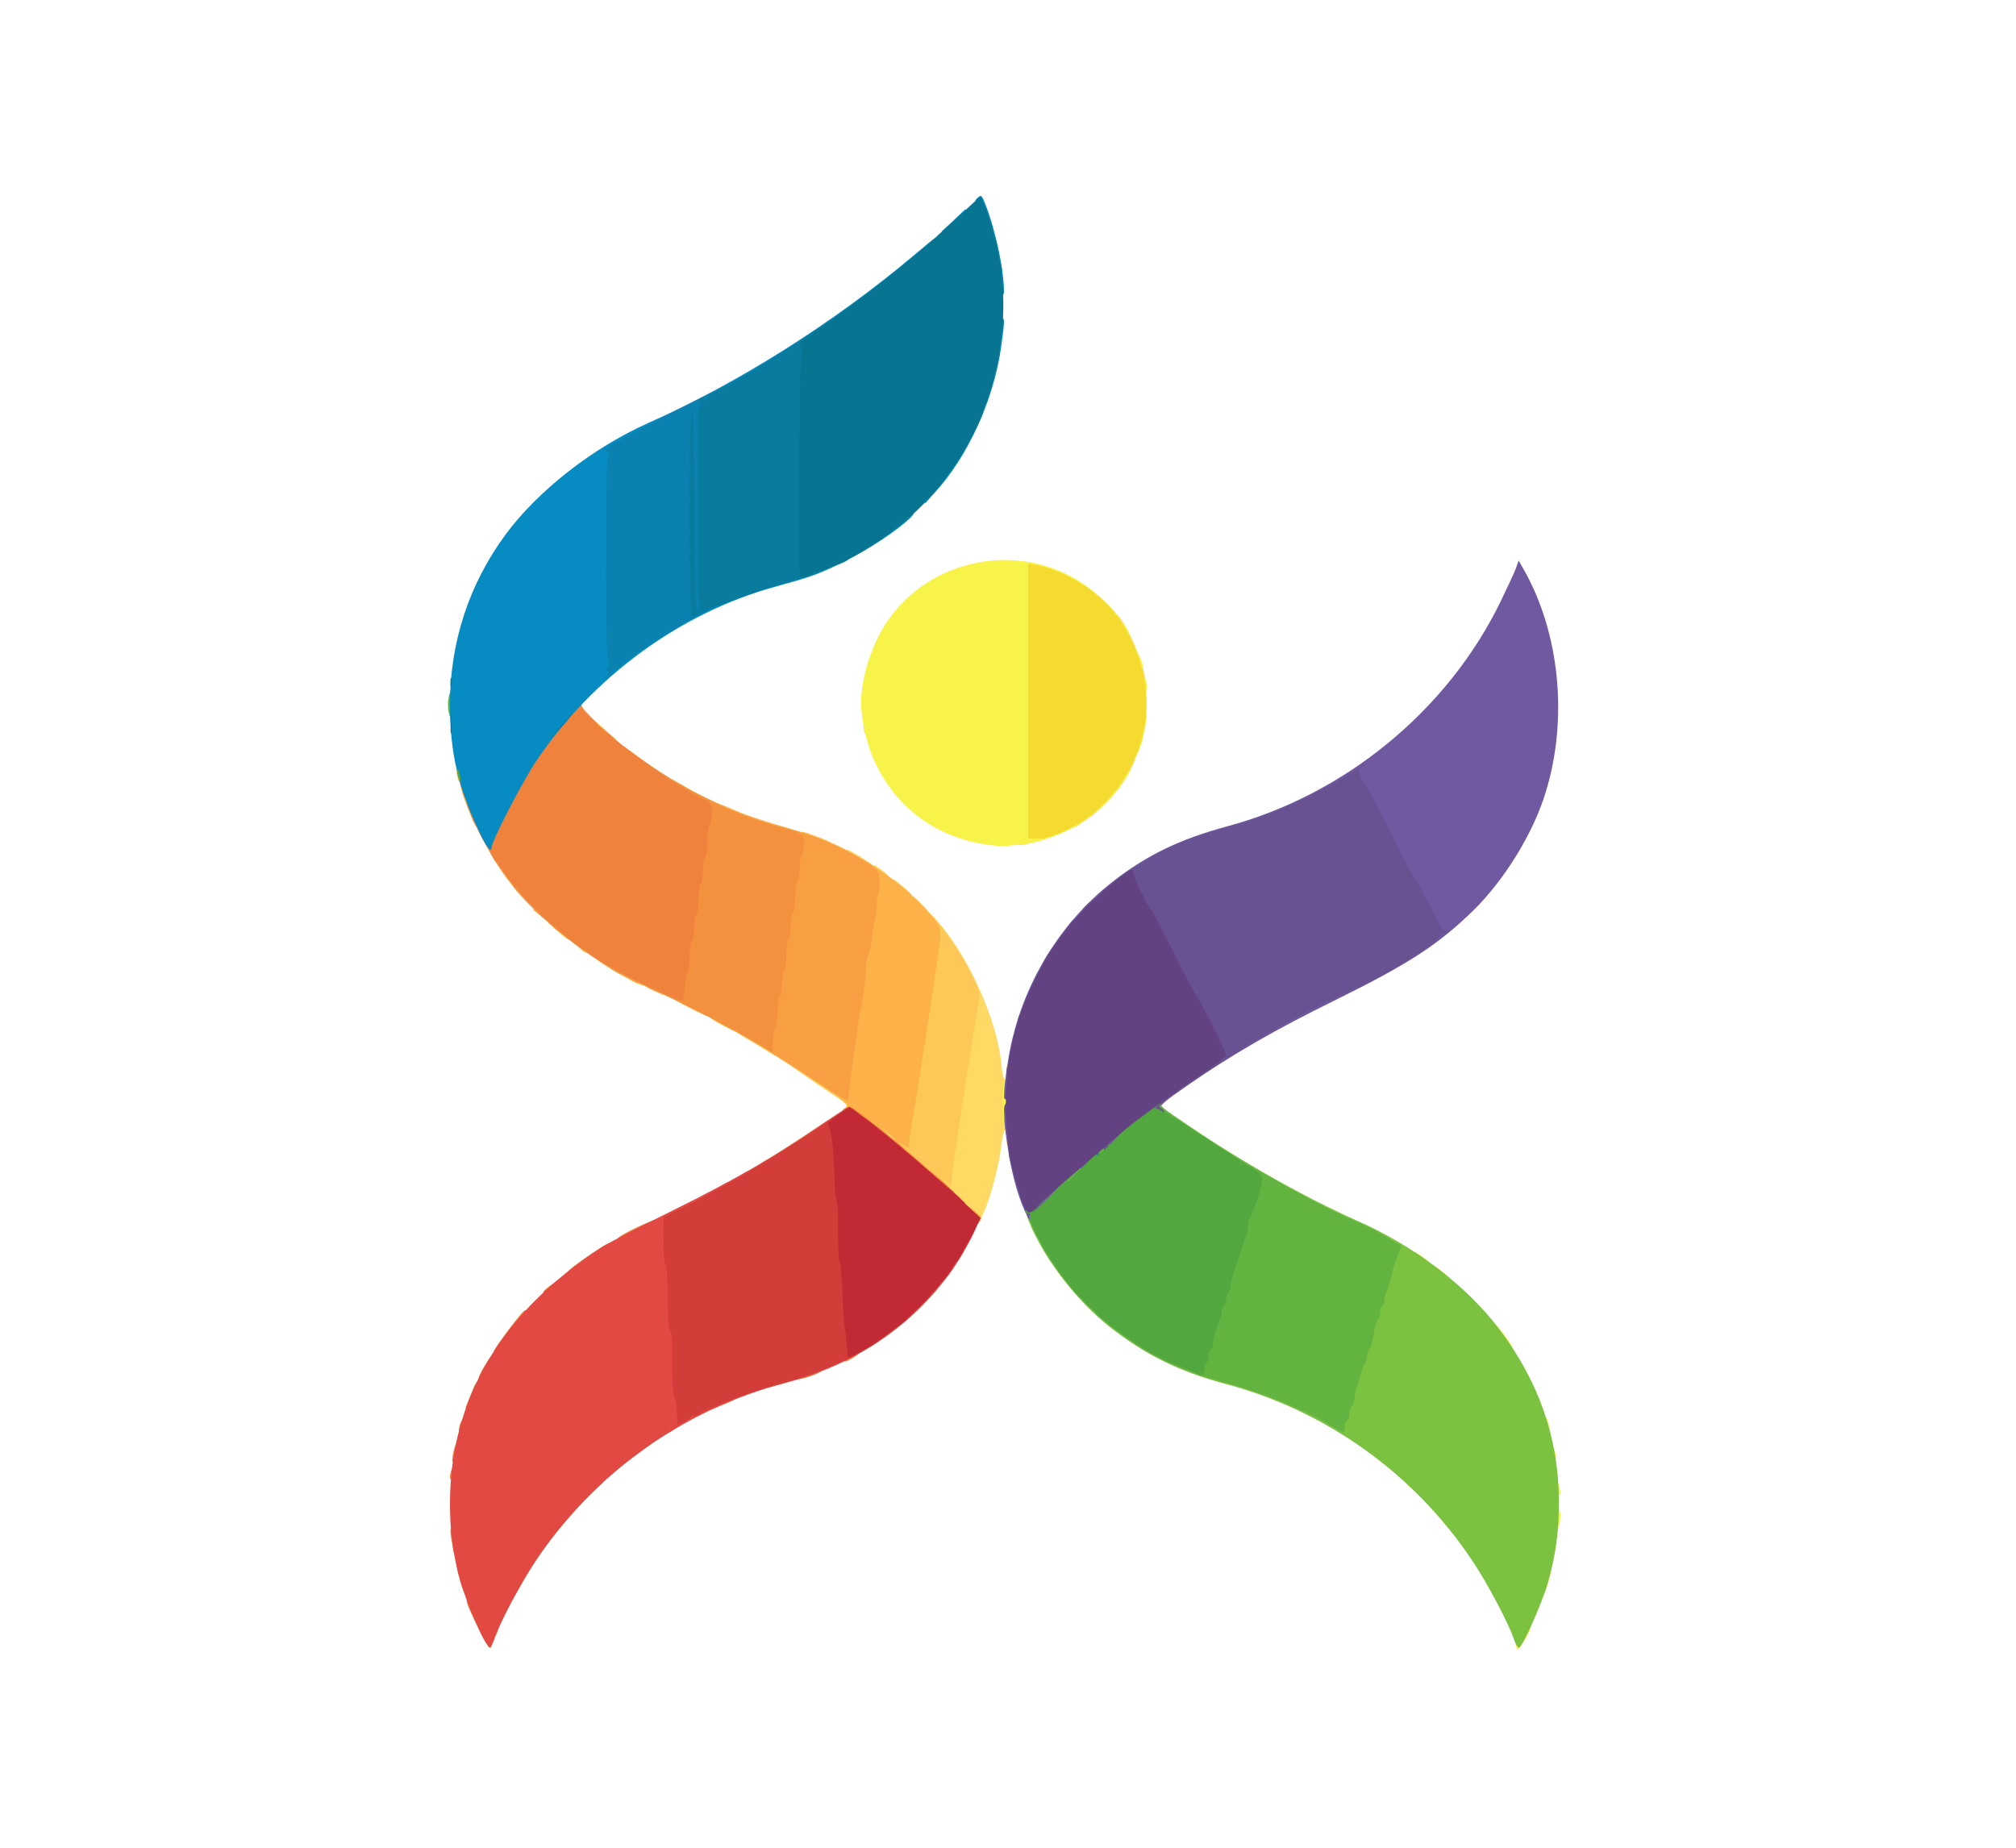 <?xml version="1.0" encoding="UTF-8"?>
<svg xmlns="http://www.w3.org/2000/svg" width="72" height="66" viewBox="0 0 72 66" fill="none">
  <rect width="72" height="66" fill="white"></rect>
  <g clip-path="url(#clip0_8001_37765)">
    <path d="M34.486 43.406C34.36 43.296 33.928 42.903 33.528 42.526C33.135 42.157 32.719 41.788 32.609 41.71C32.46 41.608 32.405 41.498 32.405 41.301C32.405 41.042 32.42 41.026 32.664 41.026C32.852 41.026 33.009 41.113 33.308 41.388C33.779 41.828 33.748 41.883 33.975 40.281C34.07 39.637 34.211 38.694 34.289 38.2C34.368 37.705 34.494 36.896 34.564 36.409L34.706 35.522L34.36 34.839C34.172 34.462 33.991 34.148 33.96 34.132C33.92 34.116 33.897 34.053 33.897 33.991C33.897 33.928 33.865 33.881 33.818 33.881C33.779 33.881 33.74 33.834 33.74 33.771C33.74 33.708 33.685 33.645 33.622 33.614C33.559 33.59 33.504 33.496 33.504 33.41C33.504 33.323 33.449 33.252 33.386 33.252C33.3 33.252 33.269 33.166 33.269 32.962L33.276 32.663L33.512 32.938C34.603 34.187 35.617 36.464 35.758 37.98C35.813 38.592 35.931 38.773 35.946 38.262C35.97 37.563 36.08 38.741 36.08 39.692C36.08 40.595 35.962 41.388 35.946 40.634C35.931 40.163 35.821 40.367 35.75 40.995C35.687 41.568 35.389 42.731 35.161 43.249C34.973 43.681 34.839 43.712 34.486 43.406Z" fill="#FEDA65"></path>
    <path d="M31.517 40.814C31.486 40.791 31.462 40.641 31.462 40.5C31.462 40.241 31.47 40.233 31.761 40.257C32.036 40.28 32.051 40.296 32.075 40.578C32.099 40.861 32.091 40.869 31.831 40.869C31.69 40.869 31.541 40.846 31.517 40.814Z" fill="#FEDA65"></path>
    <path d="M29.13 38.686C28.518 38.262 28.015 37.901 28.007 37.869C28.007 37.83 28.133 37.807 28.282 37.807C28.431 37.807 28.557 37.846 28.557 37.885C28.557 37.932 28.612 37.964 28.675 37.964C28.738 37.964 28.793 38.003 28.793 38.042C28.793 38.089 28.848 38.121 28.91 38.121C28.973 38.121 29.028 38.16 29.028 38.199C29.028 38.246 29.083 38.278 29.146 38.278C29.209 38.278 29.264 38.317 29.264 38.356C29.264 38.403 29.319 38.435 29.381 38.435C29.444 38.435 29.499 38.474 29.499 38.513C29.499 38.56 29.554 38.592 29.617 38.592C29.68 38.592 29.735 38.631 29.735 38.67C29.735 38.718 29.79 38.749 29.853 38.749C29.916 38.749 29.971 38.804 29.971 38.867C29.971 38.929 30.041 38.984 30.128 38.984C30.253 38.984 30.285 39.039 30.285 39.22C30.285 39.353 30.277 39.456 30.269 39.448C30.253 39.448 29.743 39.102 29.13 38.686Z" fill="#FEDA65"></path>
    <path d="M27.402 37.548C27.175 37.415 26.986 37.273 26.986 37.242C26.986 37.203 27.112 37.179 27.261 37.179C27.45 37.179 27.536 37.218 27.536 37.297C27.536 37.367 27.607 37.415 27.732 37.415C27.889 37.415 27.929 37.454 27.929 37.611C27.929 37.862 27.897 37.854 27.402 37.548Z" fill="#FEDA65"></path>
    <path d="M32.656 32.499C32.601 32.436 32.562 32.294 32.578 32.192L32.601 31.996L32.798 32.169C32.907 32.271 33.041 32.412 33.104 32.491C33.198 32.608 33.19 32.624 32.986 32.624C32.86 32.616 32.711 32.569 32.656 32.499Z" fill="#FEDA65"></path>
    <path d="M31.887 31.807C31.863 31.744 31.855 31.618 31.871 31.524C31.895 31.367 31.91 31.367 32.209 31.634L32.523 31.909L32.224 31.917C32.036 31.917 31.91 31.878 31.887 31.807Z" fill="#FEDA65"></path>
    <path d="M31.227 31.124V30.889L31.462 31.053C31.808 31.297 31.816 31.368 31.509 31.368C31.25 31.368 31.227 31.352 31.227 31.124Z" fill="#FEDA65"></path>
    <path d="M30.599 30.857C30.599 30.787 30.528 30.739 30.402 30.739C30.245 30.739 30.206 30.7 30.206 30.543C30.206 30.433 30.23 30.347 30.253 30.347C30.347 30.347 31.148 30.857 31.148 30.912C31.148 30.951 31.023 30.975 30.873 30.975C30.685 30.975 30.599 30.936 30.599 30.857Z" fill="#FEDA65"></path>
    <path d="M29.185 30.071C29.185 29.883 29.193 29.875 29.436 29.977C29.798 30.126 29.813 30.268 29.468 30.268C29.216 30.268 29.185 30.244 29.185 30.071Z" fill="#FEDA65"></path>
    <path d="M36.331 30.033C36.331 29.907 36.386 29.876 36.606 29.876C36.92 29.876 36.991 30.064 36.708 30.143C36.41 30.221 36.331 30.198 36.331 30.033Z" fill="#FEDA65"></path>
    <path d="M38.373 29.326C38.373 29.114 38.396 29.09 38.608 29.09C38.773 29.09 38.844 29.051 38.844 28.965C38.844 28.902 39.024 28.674 39.236 28.462C39.456 28.25 39.629 28.046 39.629 27.999C39.629 27.951 39.668 27.912 39.708 27.912C39.755 27.912 39.786 27.857 39.786 27.794C39.786 27.732 39.857 27.677 39.943 27.677C40.053 27.677 40.1 27.622 40.1 27.488C40.1 27.174 40.187 27.049 40.383 27.049C40.571 27.049 40.571 27.056 40.461 27.316C40.171 28.022 39.472 28.831 38.749 29.318L38.373 29.569V29.326Z" fill="#FEDA65"></path>
    <path d="M30.881 26.169C30.803 25.871 30.826 25.792 30.991 25.792C31.117 25.792 31.148 25.847 31.148 26.067C31.148 26.381 30.96 26.452 30.881 26.169Z" fill="#FEDA65"></path>
    <path d="M40.572 26.067C40.572 25.832 40.595 25.792 40.76 25.792C40.941 25.792 40.949 25.808 40.878 26.044C40.839 26.185 40.807 26.311 40.807 26.319C40.807 26.334 40.752 26.342 40.689 26.342C40.611 26.342 40.572 26.256 40.572 26.067Z" fill="#FEDA65"></path>
    <path d="M40.571 24.064C40.571 23.892 40.54 23.75 40.493 23.75C40.454 23.75 40.414 23.664 40.414 23.554C40.414 23.444 40.383 23.358 40.352 23.358C40.273 23.358 40.1 22.887 40.1 22.667C40.1 22.549 40.053 22.494 39.943 22.494C39.818 22.494 39.786 22.439 39.786 22.219C39.786 22.07 39.81 21.944 39.849 21.944C40.045 21.944 40.658 23.193 40.846 23.97C40.941 24.379 40.941 24.379 40.76 24.379C40.595 24.379 40.571 24.339 40.571 24.064Z" fill="#FEDA65"></path>
    <path d="M54.133 58.773C54.109 58.671 54.133 58.616 54.204 58.616C54.274 58.616 54.314 58.522 54.314 58.341C54.314 58.098 54.337 58.066 54.51 58.066C54.73 58.066 54.714 58.153 54.416 58.639C54.204 58.977 54.188 58.985 54.133 58.773Z" fill="#F8F348"></path>
    <path d="M54.942 56.771C54.942 56.621 54.981 56.496 55.021 56.496C55.068 56.496 55.099 56.37 55.099 56.221C55.099 56.001 55.131 55.946 55.256 55.946C55.445 55.946 55.445 55.978 55.28 56.574C55.139 57.108 54.942 57.218 54.942 56.771Z" fill="#F8F348"></path>
    <path d="M51.872 54.752C51.259 54.022 51.275 54.061 51.558 54.061C51.785 54.061 51.801 54.077 51.801 54.336C51.801 54.587 51.817 54.611 52.037 54.611C52.257 54.611 52.272 54.634 52.272 54.886C52.272 55.035 52.264 55.16 52.249 55.16C52.233 55.16 52.068 54.972 51.872 54.752Z" fill="#F8F348"></path>
    <path d="M55.413 54.298C55.413 53.96 55.437 53.905 55.57 53.905C55.688 53.905 55.727 53.96 55.727 54.125C55.727 54.455 55.641 54.69 55.523 54.69C55.445 54.69 55.413 54.58 55.413 54.298Z" fill="#F8F348"></path>
    <path d="M50.544 53.276L50.27 53.041H50.568C50.843 53.041 50.858 53.057 50.858 53.276C50.858 53.41 50.851 53.512 50.843 53.512C50.827 53.512 50.694 53.402 50.544 53.276Z" fill="#F8F348"></path>
    <path d="M55.413 53.159C55.413 52.845 55.602 52.775 55.68 53.065C55.759 53.356 55.735 53.434 55.57 53.434C55.445 53.434 55.413 53.379 55.413 53.159Z" fill="#F8F348"></path>
    <path d="M55.256 51.902C55.256 51.588 55.445 51.517 55.523 51.808C55.602 52.099 55.578 52.177 55.413 52.177C55.288 52.177 55.256 52.122 55.256 51.902Z" fill="#F8F348"></path>
    <path d="M55.02 50.881C55.02 50.566 55.209 50.496 55.288 50.786C55.366 51.077 55.343 51.156 55.178 51.156C55.052 51.156 55.02 51.1 55.02 50.881Z" fill="#F8F348"></path>
    <path d="M53.607 48.015C53.607 47.929 53.552 47.858 53.489 47.858C53.411 47.858 53.372 47.772 53.372 47.583C53.372 47.434 53.387 47.308 53.411 47.308C53.466 47.308 54 48.031 54 48.101C54 48.141 53.913 48.172 53.803 48.172C53.662 48.172 53.607 48.133 53.607 48.015Z" fill="#F8F348"></path>
    <path d="M51.173 45.416V45.18L51.408 45.345C51.754 45.589 51.762 45.659 51.456 45.659C51.196 45.659 51.173 45.643 51.173 45.416Z" fill="#F8F348"></path>
    <path d="M50.544 44.944V44.708L50.78 44.873C51.125 45.117 51.133 45.187 50.827 45.187C50.568 45.187 50.544 45.172 50.544 44.944Z" fill="#F8F348"></path>
    <path d="M35.938 40.516C35.938 40.406 35.907 40.32 35.876 40.32C35.844 40.32 35.813 39.911 35.805 39.417C35.805 38.922 35.836 38.537 35.868 38.561C35.907 38.584 35.938 38.529 35.938 38.443C35.938 38.349 35.978 38.278 36.017 38.278C36.064 38.278 36.096 38.733 36.096 39.495C36.096 40.257 36.064 40.712 36.017 40.712C35.978 40.712 35.938 40.626 35.938 40.516Z" fill="#F8F348"></path>
    <path d="M35.121 30.15C33.339 29.844 31.98 28.816 31.227 27.182C30.967 26.625 30.755 25.698 30.755 25.109C30.755 24.19 31.132 23.02 31.682 22.203C33.229 19.926 36.401 19.314 38.687 20.853C39.197 21.191 39.919 21.889 39.982 22.109C40.014 22.188 40.061 22.259 40.092 22.259C40.147 22.259 40.336 22.596 40.336 22.69C40.336 22.714 40.249 22.73 40.139 22.73C39.982 22.73 39.927 22.683 39.896 22.494C39.864 22.368 39.802 22.259 39.747 22.259C39.629 22.259 39.55 22.086 39.55 21.819C39.55 21.662 39.511 21.63 39.315 21.63C39.158 21.63 39.079 21.591 39.079 21.512C39.079 21.45 39.024 21.395 38.954 21.395C38.891 21.395 38.679 21.285 38.482 21.151C38.137 20.916 37.485 20.594 37.14 20.492L36.959 20.445V25.078C36.959 29.177 36.975 29.718 37.077 29.718C37.147 29.718 37.43 29.616 37.721 29.483C38.003 29.357 38.318 29.247 38.42 29.247C38.553 29.247 38.608 29.2 38.608 29.09C38.608 28.988 38.663 28.933 38.765 28.933C38.852 28.933 38.922 28.894 38.922 28.847C38.922 28.8 39.103 28.596 39.315 28.384C39.527 28.172 39.707 27.967 39.707 27.92C39.707 27.873 39.747 27.834 39.786 27.834C39.833 27.834 39.864 27.779 39.864 27.716C39.864 27.653 39.904 27.598 39.943 27.598C39.99 27.598 40.022 27.543 40.022 27.48C40.022 27.41 40.092 27.363 40.21 27.363C40.359 27.363 40.391 27.394 40.359 27.512C40.336 27.598 40.257 27.732 40.171 27.826C40.092 27.912 40.022 28.022 40.022 28.07C40.022 28.109 39.99 28.148 39.943 28.148C39.904 28.148 39.864 28.187 39.864 28.234C39.864 28.36 39.118 29.051 38.639 29.373C38.082 29.742 37.195 30.08 36.606 30.143C36.346 30.174 36.048 30.205 35.938 30.221C35.828 30.237 35.467 30.205 35.121 30.15Z" fill="#F8F348"></path>
    <path d="M40.336 26.978C40.336 26.852 40.383 26.632 40.446 26.491C40.509 26.341 40.58 26.059 40.611 25.855C40.658 25.548 40.697 25.478 40.823 25.478C40.956 25.478 40.972 25.517 40.933 25.737C40.909 25.87 40.862 26.114 40.839 26.263C40.776 26.632 40.525 27.205 40.423 27.205C40.375 27.205 40.336 27.103 40.336 26.978Z" fill="#F8F348"></path>
    <path d="M40.65 24.418C40.65 24.049 40.744 23.963 40.886 24.214C41.027 24.481 40.988 24.772 40.807 24.772C40.674 24.772 40.65 24.717 40.65 24.418Z" fill="#F8F348"></path>
    <path d="M40.493 23.75C40.493 23.624 40.462 23.514 40.415 23.514C40.375 23.514 40.336 23.389 40.336 23.239C40.336 22.91 40.43 22.886 40.564 23.184C40.627 23.302 40.697 23.459 40.737 23.53C40.862 23.773 40.823 23.985 40.65 23.985C40.525 23.985 40.493 23.93 40.493 23.75Z" fill="#F8F348"></path>
    <path d="M34.76 43.586C34.76 43.524 34.682 43.461 34.588 43.445C34.446 43.429 34.399 43.359 34.383 43.154L34.36 42.895L34.58 43.06C35.043 43.406 35.075 43.445 35.027 43.571C34.965 43.728 34.76 43.736 34.76 43.586Z" fill="#FDC857"></path>
    <path d="M33.544 42.439C33.465 42.353 33.371 42.282 33.331 42.282C33.292 42.282 33.182 42.204 33.08 42.11C32.978 42.008 32.742 41.803 32.562 41.654C32.381 41.505 32.122 41.285 31.997 41.167C31.871 41.042 31.73 40.947 31.69 40.947C31.651 40.947 31.62 40.892 31.62 40.83C31.62 40.767 31.565 40.712 31.502 40.712C31.431 40.712 31.36 40.657 31.337 40.594C31.305 40.531 31.243 40.476 31.18 40.476C31.117 40.476 31.07 40.445 31.07 40.398C31.07 40.358 31.015 40.319 30.952 40.319C30.889 40.319 30.795 40.248 30.74 40.162C30.685 40.076 30.599 40.005 30.544 40.005C30.489 40.005 30.442 39.974 30.442 39.927C30.442 39.887 30.402 39.848 30.355 39.848C30.308 39.848 30.222 39.801 30.167 39.738C30.073 39.644 30.073 39.62 30.19 39.573C30.3 39.534 30.261 39.471 29.971 39.22L29.617 38.914L29.916 38.906C30.12 38.906 30.206 38.937 30.206 39.023C30.206 39.086 30.277 39.141 30.363 39.141C30.45 39.141 30.52 39.181 30.52 39.22C30.52 39.267 30.575 39.298 30.638 39.298C30.701 39.298 30.756 39.338 30.756 39.377C30.756 39.424 30.811 39.455 30.874 39.455C30.936 39.455 30.991 39.495 30.991 39.534C30.991 39.581 31.038 39.612 31.101 39.612C31.156 39.612 31.305 39.715 31.431 39.832C31.565 39.958 31.73 40.076 31.8 40.107C31.871 40.131 31.934 40.217 31.934 40.28C31.934 40.366 31.989 40.398 32.106 40.382C32.256 40.358 32.295 40.28 32.373 39.73C32.428 39.385 32.546 38.631 32.633 38.058C32.931 36.165 33.112 34.948 33.237 34.092L33.355 33.244L33.159 33.087C33.002 32.961 32.955 32.859 32.955 32.639L32.962 32.349L33.308 32.733C33.779 33.236 34.47 34.288 34.761 34.932L34.996 35.451L34.847 36.416C34.392 39.204 33.975 41.992 33.975 42.204V42.392L33.724 42.157C33.536 41.992 33.551 42.023 33.779 42.267C34.078 42.589 34.085 42.596 33.889 42.596C33.779 42.596 33.622 42.526 33.544 42.439Z" fill="#FDC857"></path>
    <path d="M27.992 37.901C27.701 37.728 27.717 37.65 28.047 37.65C28.29 37.65 28.321 37.673 28.321 37.846C28.321 38.074 28.274 38.081 27.992 37.901Z" fill="#FDC857"></path>
    <path d="M26.696 37.116C26.421 36.959 26.201 36.802 26.201 36.77C26.201 36.7 26.602 36.684 26.782 36.755C26.853 36.778 26.908 36.849 26.908 36.911C26.908 36.974 26.987 37.022 27.105 37.022C27.262 37.022 27.301 37.061 27.301 37.218C27.301 37.328 27.277 37.414 27.246 37.414C27.207 37.406 26.963 37.281 26.696 37.116Z" fill="#FDC857"></path>
    <path d="M25.636 36.534C25.275 36.33 25.259 36.236 25.565 36.236C25.919 36.236 26.044 36.314 26.044 36.519C26.044 36.746 26.005 36.746 25.636 36.534Z" fill="#FDC857"></path>
    <path d="M23.398 35.412C23.06 35.271 23.068 35.137 23.413 35.137C23.657 35.137 23.688 35.161 23.688 35.334C23.688 35.444 23.68 35.53 23.673 35.53C23.657 35.522 23.531 35.475 23.398 35.412Z" fill="#FDC857"></path>
    <path d="M22.691 35.098C22.353 34.956 22.361 34.823 22.707 34.823C22.95 34.823 22.982 34.847 22.982 35.019C22.982 35.129 22.974 35.216 22.966 35.216C22.95 35.208 22.825 35.161 22.691 35.098Z" fill="#FDC857"></path>
    <path d="M19.997 33.331L19.723 33.103L20.021 33.095C20.296 33.095 20.312 33.111 20.312 33.331C20.312 33.464 20.304 33.566 20.288 33.566C20.28 33.566 20.147 33.464 19.997 33.331Z" fill="#FDC857"></path>
    <path d="M32.012 31.878C32.012 31.808 31.942 31.761 31.847 31.761C31.753 31.761 31.667 31.698 31.643 31.604C31.62 31.517 31.533 31.446 31.455 31.446C31.368 31.446 31.306 31.399 31.306 31.337C31.306 31.282 31.203 31.211 31.07 31.187C30.929 31.156 30.834 31.085 30.834 31.015C30.834 30.944 30.764 30.897 30.638 30.897C30.512 30.897 30.442 30.85 30.442 30.779C30.442 30.716 30.371 30.661 30.293 30.661C30.057 30.661 29.892 30.575 29.892 30.457C29.892 30.386 29.798 30.347 29.617 30.347C29.429 30.347 29.342 30.308 29.342 30.229C29.342 30.151 29.264 30.111 29.13 30.111C28.753 30.111 28.557 30.025 28.557 29.868C28.557 29.782 28.612 29.719 28.683 29.719C28.863 29.719 30.206 30.308 30.764 30.638C31.243 30.912 32.562 31.886 32.562 31.965C32.562 31.98 32.436 31.996 32.287 31.996C32.099 31.996 32.012 31.957 32.012 31.878Z" fill="#FDC857"></path>
    <path d="M27.929 29.798C27.929 29.758 27.803 29.719 27.654 29.719C27.434 29.719 27.379 29.688 27.379 29.562C27.379 29.373 27.41 29.373 28.007 29.538C28.541 29.68 28.651 29.876 28.203 29.876C28.054 29.876 27.929 29.845 27.929 29.798Z" fill="#FDC857"></path>
    <path d="M26.201 29.208C26.201 29.13 26.115 29.091 25.927 29.091C25.683 29.091 25.652 29.067 25.652 28.894C25.652 28.729 25.675 28.714 25.832 28.769C26.767 29.138 26.987 29.326 26.476 29.326C26.288 29.326 26.201 29.287 26.201 29.208Z" fill="#FDC857"></path>
    <path d="M24.474 28.384C24.474 28.258 24.419 28.227 24.199 28.227C23.955 28.227 23.924 28.203 23.924 28.03C23.924 27.921 23.939 27.834 23.963 27.834C24.057 27.834 25.023 28.423 25.023 28.478C25.023 28.509 24.898 28.541 24.748 28.541C24.529 28.541 24.474 28.509 24.474 28.384Z" fill="#FDC857"></path>
    <path d="M23.139 27.511V27.276L23.374 27.44C23.72 27.684 23.728 27.755 23.421 27.755C23.162 27.755 23.139 27.739 23.139 27.511Z" fill="#FDC857"></path>
    <path d="M21.175 25.942C21.175 25.675 21.191 25.683 21.599 26.052C21.748 26.185 21.748 26.185 21.466 26.185C21.191 26.185 21.175 26.169 21.175 25.942Z" fill="#FDC857"></path>
    <path d="M36.724 25.047V20.131L37.022 20.186C37.768 20.32 38.797 20.869 39.417 21.458C40.1 22.11 40.627 23.099 40.846 24.152C41.208 25.872 40.603 27.638 39.197 28.918C38.608 29.452 37.596 29.955 37.093 29.955H36.724V25.047Z" fill="#F5DB2F"></path>
    <path d="M34.556 43.508C34.533 43.446 34.525 43.32 34.541 43.233C34.564 43.076 34.572 43.076 34.823 43.273C34.965 43.383 35.059 43.508 35.035 43.548C34.965 43.657 34.603 43.634 34.556 43.508Z" fill="#FCB248"></path>
    <path d="M33.268 42.164C33.268 41.999 33.229 41.968 33.033 41.968C32.821 41.968 32.797 41.944 32.797 41.733C32.797 41.513 32.774 41.497 32.514 41.497C32.303 41.497 32.224 41.458 32.193 41.348C32.177 41.269 32.059 41.151 31.949 41.096C31.831 41.034 31.674 40.908 31.596 40.814C31.517 40.712 31.399 40.633 31.337 40.633C31.274 40.633 31.203 40.578 31.18 40.515C31.148 40.453 31.093 40.398 31.038 40.398C30.991 40.398 30.905 40.327 30.85 40.24C30.795 40.154 30.716 40.084 30.669 40.084C30.63 40.084 30.52 40.013 30.426 39.926C30.331 39.84 30.206 39.769 30.151 39.769C30.009 39.769 30.025 39.691 30.19 39.565C30.269 39.495 30.292 39.432 30.245 39.4C29.994 39.204 27.709 37.704 27.167 37.374C26.806 37.162 26.515 36.958 26.515 36.927C26.515 36.887 26.641 36.864 26.79 36.864C26.978 36.864 27.065 36.903 27.065 36.982C27.065 37.052 27.135 37.099 27.261 37.099C27.371 37.099 27.457 37.139 27.457 37.178C27.457 37.225 27.505 37.257 27.567 37.257C27.63 37.257 27.732 37.304 27.787 37.366C27.85 37.421 27.976 37.5 28.07 37.523C28.164 37.555 28.243 37.618 28.243 37.657C28.243 37.696 28.298 37.728 28.36 37.728C28.423 37.728 28.478 37.767 28.478 37.806C28.478 37.853 28.533 37.885 28.596 37.885C28.659 37.885 28.714 37.924 28.714 37.963C28.714 38.01 28.769 38.042 28.832 38.042C28.894 38.042 28.949 38.081 28.949 38.12C28.949 38.167 29.004 38.199 29.067 38.199C29.13 38.199 29.185 38.238 29.185 38.277C29.185 38.325 29.232 38.356 29.287 38.356C29.334 38.356 29.538 38.466 29.735 38.591L30.088 38.827L30.135 38.293C30.166 38.002 30.269 37.288 30.363 36.707C30.457 36.126 30.583 35.278 30.638 34.822C30.693 34.367 30.795 33.715 30.865 33.369C30.936 33.024 31.03 32.427 31.077 32.042C31.156 31.398 31.148 31.336 31.007 31.21C30.928 31.131 30.787 31.045 30.693 31.021C30.598 30.99 30.52 30.935 30.52 30.896C30.52 30.864 30.433 30.809 30.324 30.786C30.214 30.755 30.127 30.684 30.127 30.621C30.127 30.543 30.049 30.503 29.899 30.503C29.774 30.503 29.617 30.448 29.546 30.385C29.483 30.323 29.381 30.268 29.326 30.268C29.271 30.268 29.036 30.197 28.808 30.111C28.572 30.024 28.211 29.914 27.999 29.867C27.787 29.82 27.614 29.749 27.614 29.71C27.614 29.671 27.52 29.639 27.402 29.639C27.08 29.639 26.358 29.388 26.358 29.27C26.358 29.207 26.256 29.168 26.083 29.168C25.895 29.168 25.808 29.129 25.808 29.05C25.808 28.972 25.722 28.933 25.534 28.933C25.384 28.933 25.259 28.901 25.259 28.854C25.259 28.815 25.172 28.776 25.062 28.776C24.921 28.776 24.866 28.736 24.866 28.619C24.866 28.493 24.811 28.462 24.591 28.462C24.371 28.462 24.316 28.43 24.316 28.304C24.316 28.179 24.261 28.147 24.041 28.147C23.798 28.147 23.767 28.124 23.767 27.951C23.767 27.841 23.782 27.755 23.806 27.755C23.829 27.755 24.128 27.912 24.458 28.1C24.787 28.297 25.431 28.611 25.887 28.799C26.617 29.113 27.159 29.294 28.792 29.773C30.229 30.189 32.122 31.406 33.143 32.568C33.661 33.165 33.653 33.102 33.472 34.351C33.174 36.353 32.75 39.086 32.593 39.966C32.53 40.358 32.467 40.751 32.467 40.853C32.467 41.026 32.459 41.026 32.279 40.908C31.918 40.672 32.098 40.853 32.954 41.575C33.433 41.984 33.818 42.322 33.818 42.337C33.818 42.353 33.692 42.361 33.543 42.361C33.3 42.361 33.268 42.337 33.268 42.164ZM32.004 40.696C31.988 40.68 31.871 40.586 31.737 40.476L31.502 40.28L31.69 40.5C31.8 40.617 31.918 40.712 31.957 40.712C32.004 40.712 32.02 40.704 32.004 40.696Z" fill="#FCB248"></path>
    <path d="M25.95 36.691C25.589 36.487 25.573 36.393 25.879 36.393C26.233 36.393 26.358 36.471 26.358 36.675C26.358 36.903 26.319 36.903 25.95 36.691Z" fill="#FCB248"></path>
    <path d="M24.537 35.954C24.152 35.766 23.846 35.569 23.846 35.53C23.846 35.373 24.325 35.459 24.827 35.703C25.235 35.907 25.337 35.993 25.337 36.135C25.337 36.237 25.314 36.315 25.282 36.307C25.243 36.307 24.913 36.151 24.537 35.954Z" fill="#FCB248"></path>
    <path d="M23.24 35.333C22.903 35.191 22.91 35.058 23.256 35.058C23.5 35.058 23.531 35.081 23.531 35.254C23.531 35.364 23.523 35.45 23.515 35.45C23.5 35.443 23.374 35.395 23.24 35.333Z" fill="#FCB248"></path>
    <path d="M22.393 34.94C21.819 34.634 21.332 34.319 21.332 34.257C21.332 34.217 21.458 34.194 21.607 34.194C21.757 34.194 21.882 34.233 21.882 34.272C21.882 34.319 21.937 34.351 22 34.351C22.063 34.351 22.118 34.422 22.118 34.508C22.118 34.634 22.173 34.665 22.377 34.665C22.707 34.665 22.848 34.759 22.809 34.971L22.785 35.144L22.393 34.94Z" fill="#FCB248"></path>
    <path d="M20.626 33.802L20.351 33.574L20.649 33.566C20.924 33.566 20.94 33.582 20.94 33.802C20.94 33.935 20.932 34.038 20.916 34.038C20.908 34.038 20.775 33.935 20.626 33.802Z" fill="#FCB248"></path>
    <path d="M19.291 32.701L19.016 32.474L19.314 32.466C19.589 32.466 19.605 32.482 19.605 32.701C19.605 32.835 19.597 32.937 19.581 32.937C19.573 32.937 19.44 32.835 19.291 32.701Z" fill="#FCB248"></path>
    <path d="M18.113 31.399C17.901 31.109 17.721 30.842 17.721 30.811C17.721 30.771 17.807 30.74 17.917 30.74C18.058 30.74 18.113 30.779 18.113 30.897C18.113 30.983 18.168 31.054 18.231 31.054C18.294 31.054 18.349 31.125 18.349 31.211C18.349 31.297 18.404 31.368 18.466 31.368C18.545 31.368 18.584 31.454 18.584 31.643C18.584 31.792 18.569 31.918 18.545 31.918C18.529 31.918 18.333 31.682 18.113 31.399Z" fill="#FCB248"></path>
    <path d="M16.739 28.941C16.715 28.894 16.644 28.721 16.582 28.549C16.472 28.235 16.472 28.227 16.652 28.227C16.849 28.227 16.935 28.392 16.935 28.8C16.935 29.004 16.833 29.083 16.739 28.941Z" fill="#FCB248"></path>
    <path d="M16.354 27.818C16.275 27.52 16.299 27.442 16.464 27.442C16.589 27.442 16.621 27.497 16.621 27.716C16.621 28.03 16.432 28.101 16.354 27.818Z" fill="#FCB248"></path>
    <path d="M22.903 27.48C22.903 27.417 22.833 27.362 22.746 27.362C22.628 27.362 22.589 27.307 22.589 27.166C22.589 26.993 22.558 26.97 22.314 26.97C22.063 26.97 22.04 26.954 22.04 26.734V26.491L22.519 26.828C22.778 27.017 23.108 27.26 23.241 27.378L23.492 27.59L23.202 27.598C22.99 27.598 22.903 27.567 22.903 27.48Z" fill="#FCB248"></path>
    <path d="M21.364 26.311C21.34 26.248 21.333 26.122 21.348 26.028C21.372 25.871 21.387 25.871 21.686 26.138L22 26.413L21.702 26.42C21.513 26.42 21.387 26.381 21.364 26.311Z" fill="#FCB248"></path>
    <path d="M34.761 43.538C34.761 43.319 34.776 43.303 34.918 43.381C35.043 43.452 35.059 43.499 34.996 43.617C34.87 43.845 34.761 43.806 34.761 43.538Z" fill="#F79F42"></path>
    <path d="M33.347 42.243C33.347 42.078 33.308 42.046 33.112 42.046C32.9 42.046 32.876 42.023 32.876 41.803V41.567L33.096 41.724C33.214 41.811 33.449 42.007 33.622 42.156L33.936 42.431L33.645 42.439C33.379 42.439 33.347 42.416 33.347 42.243Z" fill="#F79F42"></path>
    <path d="M31.776 40.861V40.626L32.012 40.791C32.358 41.034 32.365 41.105 32.059 41.105C31.8 41.105 31.776 41.089 31.776 40.861Z" fill="#F79F42"></path>
    <path d="M30.465 39.951C30.363 39.935 30.285 39.865 30.285 39.802C30.285 39.739 30.245 39.692 30.19 39.692C30.12 39.692 30.12 39.668 30.182 39.605C30.292 39.496 30.497 39.566 30.795 39.81L31.03 40.006L30.834 39.998C30.724 39.99 30.559 39.967 30.465 39.951Z" fill="#F79F42"></path>
    <path d="M29.225 38.663C28.039 37.87 26.877 37.171 25.793 36.582C25.322 36.338 24.945 36.103 24.945 36.063C24.945 35.953 25.4 35.993 25.691 36.134C25.856 36.213 25.966 36.323 25.966 36.409C25.966 36.511 26.029 36.55 26.201 36.55C26.429 36.55 26.9 36.739 26.987 36.864C27.01 36.896 27.104 36.943 27.206 36.974C27.363 37.029 27.379 37.006 27.379 36.755C27.379 36.605 27.419 36.456 27.458 36.432C27.505 36.409 27.536 36.158 27.536 35.883C27.536 35.608 27.576 35.357 27.615 35.333C27.662 35.31 27.693 35.098 27.693 34.862C27.693 34.626 27.733 34.414 27.772 34.391C27.819 34.367 27.85 34.116 27.85 33.841C27.85 33.566 27.89 33.315 27.929 33.291C27.976 33.268 28.007 33.056 28.007 32.82C28.007 32.585 28.047 32.373 28.086 32.349C28.133 32.326 28.165 32.074 28.165 31.799C28.165 31.525 28.204 31.273 28.243 31.25C28.29 31.226 28.322 31.014 28.322 30.779C28.322 30.543 28.361 30.331 28.4 30.308C28.549 30.213 28.479 30.048 28.267 29.97C28.141 29.93 27.701 29.797 27.285 29.679C26.79 29.538 26.515 29.42 26.515 29.357C26.515 29.287 26.421 29.247 26.241 29.247C26.091 29.247 25.966 29.216 25.966 29.169C25.966 29.13 25.879 29.09 25.777 29.09C25.667 29.09 25.534 29.035 25.463 28.973C25.4 28.91 25.275 28.855 25.188 28.855C25.094 28.855 25.023 28.823 25.023 28.784C25.023 28.745 24.921 28.698 24.788 28.674C24.646 28.643 24.552 28.572 24.552 28.501C24.552 28.431 24.482 28.384 24.356 28.384C24.215 28.384 24.16 28.344 24.16 28.227C24.16 28.101 24.105 28.07 23.893 28.07C23.743 28.07 23.571 28.015 23.5 27.952C23.437 27.889 23.351 27.834 23.304 27.834C23.257 27.834 23.217 27.747 23.217 27.638C23.217 27.465 23.186 27.441 22.942 27.441C22.754 27.441 22.668 27.402 22.668 27.323C22.668 27.261 22.597 27.206 22.511 27.206C22.385 27.206 22.354 27.151 22.354 26.962V26.719L22.613 26.907C24.309 28.195 26.523 29.247 28.439 29.679C28.926 29.781 30.112 30.3 30.724 30.669C31.329 31.03 31.368 31.069 31.408 31.375C31.431 31.556 31.416 31.792 31.376 31.894C31.337 31.996 31.306 32.216 31.306 32.373C31.306 32.538 31.274 32.781 31.227 32.93C31.188 33.072 31.148 33.339 31.133 33.519C31.125 33.692 31.07 33.951 31.015 34.093C30.96 34.234 30.921 34.407 30.929 34.485C30.952 34.681 30.834 35.679 30.756 35.961C30.717 36.095 30.669 36.378 30.646 36.59C30.622 36.809 30.583 37.092 30.56 37.218C30.505 37.548 30.442 37.987 30.363 38.671C30.324 38.992 30.293 39.267 30.293 39.283C30.269 39.346 30.073 39.228 29.225 38.663Z" fill="#F79F42"></path>
    <path d="M23.461 35.427C22.675 35.066 22.495 34.901 22.887 34.901C23.202 34.901 23.374 34.971 23.374 35.105C23.374 35.176 23.461 35.215 23.61 35.215C23.971 35.215 24.238 35.372 24.238 35.584C24.238 35.678 24.23 35.765 24.222 35.765C24.207 35.765 23.869 35.608 23.461 35.427Z" fill="#F79F42"></path>
    <path d="M21.945 34.681C21.655 34.508 21.67 34.43 22 34.43C22.244 34.43 22.275 34.453 22.275 34.626C22.275 34.854 22.228 34.862 21.945 34.681Z" fill="#F79F42"></path>
    <path d="M20.838 33.95C20.468 33.683 20.029 33.354 19.864 33.204L19.565 32.945L19.864 32.937C20.107 32.937 20.178 32.969 20.209 33.094C20.233 33.181 20.319 33.252 20.398 33.252C20.484 33.252 20.547 33.306 20.547 33.369C20.547 33.432 20.618 33.487 20.704 33.487C20.79 33.487 20.861 33.542 20.861 33.605C20.861 33.668 20.932 33.723 21.018 33.723C21.105 33.723 21.175 33.762 21.175 33.801C21.175 33.848 21.23 33.88 21.293 33.88C21.356 33.88 21.411 33.919 21.411 33.958C21.411 34.005 21.466 34.037 21.529 34.037C21.599 34.037 21.646 34.108 21.646 34.233C21.646 34.343 21.615 34.429 21.576 34.429C21.536 34.429 21.207 34.217 20.838 33.95Z" fill="#F79F42"></path>
    <path d="M19.016 32.428C18.749 32.169 18.458 31.84 18.356 31.706L18.184 31.447H18.419C18.623 31.447 18.663 31.478 18.663 31.643C18.663 31.785 18.702 31.84 18.82 31.84C18.945 31.84 18.977 31.895 18.977 32.075C18.977 32.287 19 32.311 19.212 32.311C19.471 32.311 19.558 32.428 19.511 32.719C19.487 32.884 19.448 32.86 19.016 32.428Z" fill="#F79F42"></path>
    <path d="M17.618 30.668C17.445 30.37 17.445 30.346 17.681 30.346C17.854 30.346 17.877 30.378 17.877 30.621C17.877 30.959 17.799 30.967 17.618 30.668Z" fill="#F79F42"></path>
    <path d="M16.896 29.333C16.872 29.286 16.801 29.113 16.739 28.94C16.629 28.626 16.629 28.618 16.809 28.618C17.006 28.618 17.092 28.783 17.092 29.192C17.092 29.396 16.99 29.474 16.896 29.333Z" fill="#F79F42"></path>
    <path d="M16.55 28.399C16.511 28.328 16.456 28.132 16.424 27.967C16.377 27.708 16.385 27.677 16.526 27.677C16.636 27.677 16.691 27.747 16.731 27.92C16.833 28.462 16.731 28.737 16.55 28.399Z" fill="#F79F42"></path>
    <path d="M21.521 26.468C21.498 26.405 21.49 26.279 21.506 26.185C21.529 26.028 21.545 26.028 21.843 26.295L22.157 26.57L21.859 26.578C21.67 26.578 21.545 26.538 21.521 26.468Z" fill="#F79F42"></path>
    <path d="M34.682 43.461C34.682 43.241 34.698 43.233 34.839 43.32C34.926 43.375 34.996 43.484 34.996 43.555C34.996 43.642 34.933 43.697 34.839 43.697C34.714 43.697 34.682 43.642 34.682 43.461Z" fill="#F3913F"></path>
    <path d="M30.599 39.92V39.685L30.834 39.85C31.18 40.093 31.188 40.164 30.881 40.164C30.622 40.164 30.599 40.148 30.599 39.92Z" fill="#F3913F"></path>
    <path d="M27.104 37.289C26.358 36.841 24.206 35.734 23.217 35.294C22.314 34.894 21.254 34.289 21.254 34.179C21.254 34.14 21.379 34.116 21.529 34.116C21.678 34.116 21.803 34.156 21.803 34.195C21.803 34.242 21.858 34.273 21.921 34.273C21.984 34.273 22.039 34.328 22.039 34.391C22.039 34.454 22.102 34.509 22.18 34.509C22.408 34.509 23.767 35.161 23.767 35.27C23.767 35.333 23.861 35.373 24.002 35.373C24.238 35.373 24.238 35.365 24.238 34.949C24.238 34.713 24.277 34.493 24.316 34.47C24.363 34.446 24.395 34.195 24.395 33.92C24.395 33.645 24.434 33.394 24.473 33.37C24.52 33.347 24.552 33.135 24.552 32.899C24.552 32.663 24.591 32.451 24.63 32.428C24.677 32.404 24.709 32.153 24.709 31.878C24.709 31.603 24.748 31.352 24.787 31.328C24.834 31.305 24.866 31.093 24.866 30.857C24.866 30.622 24.905 30.41 24.944 30.386C24.991 30.363 25.023 30.111 25.023 29.837C25.023 29.562 25.062 29.31 25.102 29.287C25.298 29.169 25.086 28.776 24.834 28.776C24.764 28.776 24.709 28.721 24.709 28.659C24.709 28.596 24.638 28.541 24.56 28.541C24.473 28.541 24.355 28.494 24.3 28.439C24.245 28.384 24.081 28.29 23.947 28.235C23.806 28.18 23.688 28.078 23.688 28.023C23.688 27.96 23.61 27.913 23.492 27.913C23.366 27.913 23.295 27.866 23.295 27.795C23.295 27.732 23.225 27.677 23.138 27.677C23.052 27.677 22.981 27.646 22.981 27.599C22.981 27.559 22.926 27.52 22.863 27.52C22.801 27.52 22.746 27.465 22.746 27.402C22.746 27.339 22.675 27.284 22.589 27.284C22.502 27.284 22.432 27.229 22.432 27.167C22.432 27.104 22.361 27.049 22.274 27.049C22.188 27.049 22.117 26.994 22.117 26.931C22.117 26.868 22.055 26.813 21.976 26.813C21.772 26.813 21.646 26.656 21.646 26.397C21.646 26.169 21.646 26.169 21.827 26.319C23.924 27.96 25.769 28.965 27.654 29.483C28.737 29.782 28.714 29.766 28.714 30.158C28.714 30.339 28.682 30.52 28.635 30.543C28.596 30.567 28.557 30.779 28.557 31.014C28.557 31.25 28.525 31.462 28.478 31.485C28.439 31.509 28.4 31.76 28.4 32.035C28.4 32.31 28.368 32.561 28.321 32.585C28.282 32.608 28.242 32.821 28.242 33.056C28.242 33.292 28.211 33.504 28.164 33.527C28.125 33.551 28.085 33.802 28.085 34.077C28.085 34.352 28.054 34.603 28.007 34.627C27.968 34.65 27.928 34.862 27.928 35.098C27.928 35.333 27.897 35.545 27.85 35.569C27.811 35.593 27.771 35.836 27.771 36.111C27.771 36.378 27.732 36.637 27.693 36.676C27.646 36.723 27.607 36.943 27.607 37.163C27.599 37.391 27.591 37.571 27.583 37.571C27.583 37.571 27.363 37.446 27.104 37.289Z" fill="#F3913F"></path>
    <path d="M20.273 33.512C19.111 32.609 18.388 31.832 17.674 30.717C17.234 30.049 17.226 29.876 17.611 29.876H17.901L17.862 30.23C17.831 30.497 17.846 30.583 17.925 30.583C17.988 30.583 18.035 30.638 18.035 30.701C18.035 30.764 18.074 30.819 18.113 30.819C18.161 30.819 18.192 30.889 18.192 30.976C18.192 31.062 18.247 31.133 18.31 31.133C18.38 31.133 18.428 31.203 18.428 31.329C18.428 31.471 18.467 31.525 18.585 31.525C18.702 31.525 18.742 31.58 18.742 31.722C18.742 31.863 18.781 31.918 18.883 31.918C19.095 31.918 19.37 32.248 19.37 32.491C19.37 32.68 19.401 32.703 19.629 32.703C19.92 32.703 20.077 32.821 20.077 33.033C20.077 33.135 20.139 33.175 20.273 33.175C20.399 33.175 20.469 33.222 20.469 33.292C20.469 33.355 20.54 33.41 20.626 33.41C20.752 33.41 20.783 33.465 20.783 33.646C20.783 33.779 20.776 33.881 20.768 33.881C20.752 33.881 20.532 33.716 20.273 33.512Z" fill="#F3913F"></path>
    <path d="M16.982 29.491C16.959 29.46 16.904 29.334 16.864 29.217C16.786 29.028 16.802 29.012 16.974 29.012C17.147 29.012 17.171 29.044 17.171 29.287C17.171 29.546 17.076 29.648 16.982 29.491Z" fill="#F3913F"></path>
    <path d="M18.427 27.873C18.427 27.614 18.443 27.599 18.702 27.599C18.961 27.599 18.977 27.614 18.977 27.873C18.977 28.133 18.961 28.148 18.702 28.148C18.443 28.148 18.427 28.133 18.427 27.873Z" fill="#F3913F"></path>
    <path d="M19.369 26.46C19.369 26.201 19.385 26.185 19.644 26.185C19.903 26.185 19.919 26.201 19.919 26.46C19.919 26.719 19.903 26.735 19.644 26.735C19.385 26.735 19.369 26.719 19.369 26.46Z" fill="#F3913F"></path>
    <path d="M20.642 25.691C20.54 25.581 20.469 25.408 20.469 25.259C20.469 25.039 20.493 25.008 20.681 25.008C20.846 25.008 20.869 25.031 20.799 25.102C20.728 25.173 20.775 25.275 21.034 25.534L21.364 25.872H21.089C20.901 25.872 20.759 25.817 20.642 25.691Z" fill="#F3913F"></path>
    <path d="M17.092 58.184C16.597 57.148 16.589 57.124 16.809 57.124C17.013 57.124 17.092 57.258 17.092 57.603C17.092 57.752 17.131 57.831 17.21 57.831C17.288 57.831 17.327 57.91 17.327 58.067C17.327 58.2 17.367 58.302 17.406 58.302C17.453 58.302 17.485 58.232 17.485 58.145C17.485 58.027 17.539 57.988 17.673 57.988C17.854 57.988 17.861 58.004 17.783 58.224C17.744 58.357 17.673 58.483 17.634 58.506C17.594 58.53 17.563 58.616 17.563 58.703C17.563 59.009 17.398 58.836 17.092 58.184Z" fill="#EF823D"></path>
    <path d="M18.192 56.889C18.192 56.528 18.349 56.261 18.561 56.261C18.788 56.261 18.788 56.277 18.529 56.74C18.294 57.18 18.192 57.227 18.192 56.889Z" fill="#EF823D"></path>
    <path d="M16.44 56.496C16.275 55.9 16.275 55.868 16.464 55.868C16.589 55.868 16.621 55.923 16.621 56.143C16.621 56.292 16.66 56.418 16.699 56.418C16.747 56.418 16.778 56.544 16.778 56.693C16.778 57.14 16.582 57.03 16.44 56.496Z" fill="#EF823D"></path>
    <path d="M16.197 55.421C16.048 54.628 16.048 54.533 16.22 54.533C16.322 54.533 16.385 54.58 16.385 54.675C16.385 54.745 16.409 54.997 16.432 55.224C16.48 55.562 16.464 55.633 16.362 55.633C16.291 55.633 16.22 55.538 16.197 55.421Z" fill="#EF823D"></path>
    <path d="M19.464 54.871C19.487 54.596 19.511 54.573 19.746 54.549C19.974 54.526 19.998 54.502 19.998 54.251C19.998 54.015 20.021 53.984 20.194 53.984C20.359 53.984 20.39 53.944 20.39 53.748C20.39 53.536 20.414 53.513 20.618 53.513C20.822 53.513 20.854 53.481 20.877 53.261C20.901 53.018 20.924 53.002 21.215 52.979L21.529 52.963L21.128 53.332C20.909 53.544 20.453 54.039 20.115 54.439C19.778 54.832 19.495 55.162 19.471 55.162C19.456 55.162 19.448 55.028 19.464 54.871Z" fill="#EF823D"></path>
    <path d="M16.071 52.791C16.071 52.555 16.173 52.335 16.276 52.335C16.346 52.335 16.385 52.43 16.385 52.61C16.385 52.83 16.354 52.885 16.228 52.885C16.142 52.885 16.071 52.838 16.071 52.791Z" fill="#EF823D"></path>
    <path d="M21.882 52.342C21.882 52.154 21.913 52.099 22.039 52.099C22.125 52.099 22.196 52.044 22.196 51.981C22.196 51.902 22.283 51.863 22.471 51.863C22.715 51.863 22.746 51.84 22.746 51.667C22.746 51.526 22.785 51.471 22.903 51.471C22.989 51.471 23.06 51.416 23.06 51.353C23.06 51.274 23.146 51.235 23.335 51.235C23.484 51.235 23.61 51.251 23.61 51.274C23.61 51.298 23.264 51.565 22.848 51.871C22.424 52.185 22.031 52.468 21.984 52.515C21.906 52.57 21.882 52.531 21.882 52.342Z" fill="#EF823D"></path>
    <path d="M16.15 52.178C16.15 51.887 16.338 51.314 16.433 51.314C16.55 51.314 16.566 51.494 16.495 51.965C16.456 52.178 16.409 52.256 16.299 52.256C16.213 52.256 16.15 52.225 16.15 52.178Z" fill="#EF823D"></path>
    <path d="M16.385 51.141C16.385 50.905 16.487 50.685 16.589 50.685C16.66 50.685 16.699 50.779 16.699 50.96C16.699 51.18 16.668 51.235 16.542 51.235C16.456 51.235 16.385 51.188 16.385 51.141Z" fill="#EF823D"></path>
    <path d="M23.689 51.039C23.689 50.866 23.72 50.843 23.963 50.843C24.301 50.843 24.309 50.921 24.01 51.102C23.712 51.275 23.689 51.275 23.689 51.039Z" fill="#EF823D"></path>
    <path d="M25.338 50.175C25.338 50.017 25.377 49.978 25.534 49.978C25.644 49.978 25.73 49.947 25.73 49.9C25.73 49.861 25.856 49.821 26.005 49.821C26.154 49.821 26.28 49.853 26.28 49.892C26.28 49.986 26.241 50.01 25.746 50.206L25.338 50.371V50.175Z" fill="#EF823D"></path>
    <path d="M16.786 49.884C16.982 49.39 17.006 49.35 17.1 49.35C17.139 49.35 17.171 49.476 17.171 49.625C17.171 49.774 17.139 49.9 17.092 49.9C17.053 49.9 17.014 49.986 17.014 50.096C17.014 50.253 16.974 50.293 16.817 50.293H16.621L16.786 49.884Z" fill="#EF823D"></path>
    <path d="M27.222 49.429C27.222 49.303 27.277 49.272 27.497 49.272C27.646 49.272 27.772 49.24 27.772 49.193C27.772 49.154 27.898 49.115 28.047 49.115C28.494 49.115 28.384 49.311 27.85 49.453C27.254 49.617 27.222 49.617 27.222 49.429Z" fill="#EF823D"></path>
    <path d="M17.092 49.225C17.092 49.123 17.516 48.408 17.579 48.408C17.673 48.408 17.657 48.84 17.547 49.076C17.492 49.202 17.398 49.272 17.272 49.272C17.178 49.272 17.092 49.249 17.092 49.225Z" fill="#EF823D"></path>
    <path d="M28.4 49.123C28.4 48.989 28.447 48.958 28.635 48.958C28.769 48.958 28.871 48.926 28.871 48.879C28.871 48.84 28.997 48.801 29.146 48.801C29.295 48.801 29.421 48.84 29.421 48.887C29.421 48.973 28.989 49.178 28.627 49.248C28.431 49.288 28.4 49.264 28.4 49.123Z" fill="#EF823D"></path>
    <path d="M30.127 48.447C30.127 48.274 30.159 48.251 30.402 48.251C30.74 48.251 30.748 48.329 30.449 48.51C30.151 48.683 30.127 48.683 30.127 48.447Z" fill="#EF823D"></path>
    <path d="M17.642 48.259C17.642 48.173 18.537 46.971 18.702 46.838C18.804 46.751 18.82 46.783 18.82 47.034C18.82 47.254 18.78 47.332 18.662 47.364C18.576 47.387 18.505 47.474 18.505 47.552C18.505 47.647 18.45 47.701 18.348 47.701C18.231 47.701 18.191 47.756 18.191 47.898C18.191 48.008 18.16 48.094 18.113 48.094C18.073 48.094 18.034 48.149 18.034 48.212C18.034 48.282 17.964 48.33 17.838 48.33C17.728 48.33 17.642 48.298 17.642 48.259Z" fill="#EF823D"></path>
    <path d="M19.409 46.131C19.432 46.092 19.558 45.982 19.684 45.896L19.919 45.731V45.966C19.919 46.194 19.896 46.21 19.637 46.21C19.479 46.21 19.377 46.178 19.409 46.131Z" fill="#EF823D"></path>
    <path d="M20.304 45.393C20.414 45.259 21.497 44.506 21.678 44.435C21.772 44.396 21.804 44.435 21.804 44.592C21.804 44.718 21.756 44.796 21.686 44.796C21.623 44.796 21.568 44.835 21.568 44.875C21.568 44.922 21.466 44.953 21.332 44.953C21.152 44.953 21.097 44.985 21.097 45.11C21.097 45.212 21.042 45.267 20.94 45.267C20.854 45.267 20.783 45.322 20.783 45.385C20.783 45.471 20.696 45.503 20.5 45.503C20.265 45.503 20.233 45.487 20.304 45.393Z" fill="#EF823D"></path>
    <path d="M22.04 44.254C22.04 44.184 22.746 43.815 23.241 43.626C23.437 43.547 23.453 43.555 23.453 43.736C23.453 43.909 23.422 43.932 23.178 43.932C22.998 43.932 22.903 43.972 22.903 44.034C22.903 44.097 22.817 44.184 22.707 44.231C22.464 44.341 22.04 44.356 22.04 44.254Z" fill="#EF823D"></path>
    <path d="M25.416 42.612C25.416 42.549 25.974 42.204 26.076 42.204C26.186 42.204 26.115 42.581 25.997 42.628C25.817 42.699 25.416 42.683 25.416 42.612Z" fill="#EF823D"></path>
    <path d="M33.457 42.487C33.434 42.425 33.426 42.299 33.441 42.205C33.465 42.048 33.481 42.048 33.779 42.315L34.093 42.59L33.795 42.597C33.606 42.597 33.481 42.558 33.457 42.487Z" fill="#EF823D"></path>
    <path d="M26.279 42.142C26.279 42.079 26.688 41.812 26.782 41.812C26.806 41.812 26.829 41.898 26.829 42.008C26.829 42.181 26.798 42.204 26.554 42.204C26.405 42.204 26.279 42.173 26.279 42.142Z" fill="#EF823D"></path>
    <path d="M27.065 41.671C27.065 41.631 27.206 41.522 27.387 41.427C27.56 41.325 28.125 40.964 28.643 40.626L29.578 40.006V40.242C29.578 40.399 29.538 40.477 29.46 40.477C29.397 40.477 29.342 40.516 29.342 40.556C29.342 40.603 29.287 40.634 29.224 40.634C29.162 40.634 29.107 40.673 29.107 40.713C29.107 40.76 29.052 40.791 28.989 40.791C28.926 40.791 28.871 40.831 28.871 40.87C28.871 40.917 28.816 40.948 28.753 40.948C28.69 40.948 28.636 40.987 28.636 41.027C28.636 41.074 28.581 41.105 28.518 41.105C28.455 41.105 28.4 41.145 28.4 41.184C28.4 41.231 28.314 41.262 28.204 41.262C28.078 41.262 28.007 41.309 28.007 41.38C28.007 41.451 27.937 41.498 27.811 41.498C27.685 41.498 27.615 41.545 27.615 41.616C27.615 41.694 27.528 41.733 27.34 41.733C27.191 41.733 27.065 41.702 27.065 41.671Z" fill="#EF823D"></path>
    <path d="M32.381 41.599C32.35 41.575 32.326 41.466 32.326 41.364C32.326 41.214 32.287 41.183 32.091 41.183C31.879 41.183 31.855 41.159 31.855 40.947C31.855 40.727 31.831 40.712 31.58 40.712C31.392 40.712 31.305 40.672 31.305 40.594C31.305 40.531 31.235 40.476 31.148 40.476C31.062 40.476 30.991 40.421 30.991 40.358C30.991 40.295 30.921 40.241 30.834 40.241C30.748 40.241 30.677 40.186 30.677 40.123C30.677 40.06 30.607 40.005 30.52 40.005C30.394 40.005 30.363 39.95 30.363 39.762C30.363 39.573 30.387 39.534 30.465 39.589C30.512 39.628 30.787 39.84 31.07 40.052C31.627 40.468 32.954 41.575 32.954 41.623C32.954 41.678 32.436 41.654 32.381 41.599Z" fill="#EF823D"></path>
    <path d="M23.139 35.224C22.51 34.933 21.733 34.525 21.411 34.313C19.299 32.955 17.587 31.015 16.857 29.17L16.7 28.777H16.888C17.029 28.777 17.1 28.848 17.194 29.115C17.265 29.295 17.328 29.531 17.343 29.633C17.359 29.782 17.5 29.562 17.885 28.769C18.459 27.599 19.149 26.539 19.919 25.612C20.335 25.118 20.469 25.008 20.657 25.008C20.854 25.008 20.869 25.023 20.775 25.133C20.689 25.235 20.759 25.33 21.262 25.801C22.039 26.531 23.413 27.568 24.238 28.039C24.607 28.243 24.921 28.447 24.929 28.479C24.945 28.518 24.984 28.526 25.023 28.502C25.055 28.486 25.165 28.541 25.267 28.628C25.416 28.753 25.447 28.848 25.424 29.115C25.416 29.295 25.369 29.476 25.329 29.515C25.29 29.562 25.259 29.814 25.259 30.081C25.259 30.355 25.227 30.599 25.18 30.622C25.141 30.646 25.102 30.858 25.102 31.093C25.102 31.329 25.07 31.541 25.023 31.565C24.984 31.588 24.945 31.84 24.945 32.114C24.945 32.389 24.913 32.641 24.866 32.664C24.827 32.688 24.788 32.9 24.788 33.135C24.788 33.371 24.756 33.583 24.709 33.606C24.67 33.63 24.631 33.873 24.631 34.148C24.631 34.415 24.599 34.666 24.56 34.714C24.513 34.753 24.474 34.996 24.458 35.248C24.442 35.507 24.403 35.727 24.356 35.734C24.317 35.75 23.767 35.522 23.139 35.224Z" fill="#EF823D"></path>
    <path d="M54.071 58.562C53.89 58.004 53.12 56.544 52.563 55.719C50.49 52.625 47.349 50.379 43.752 49.429C42.135 48.997 40.917 48.4 39.661 47.419C38.46 46.476 37.321 45.008 36.763 43.673C36.646 43.382 36.646 43.382 36.826 43.382C36.975 43.382 37.054 43.484 37.282 43.956C37.431 44.262 37.611 44.592 37.69 44.678C37.769 44.764 37.855 44.929 37.879 45.055C37.902 45.173 37.973 45.267 38.035 45.267C38.09 45.267 38.169 45.33 38.193 45.408C38.224 45.479 38.287 45.573 38.35 45.605C38.405 45.636 38.452 45.754 38.452 45.856C38.452 45.997 38.499 46.052 38.593 46.052C38.679 46.052 38.946 46.264 39.19 46.523C39.441 46.783 39.677 46.995 39.716 46.995C39.755 46.995 39.81 47.05 39.834 47.112C39.865 47.175 39.928 47.23 39.991 47.23C40.054 47.23 40.14 47.301 40.195 47.387C40.25 47.474 40.336 47.544 40.391 47.544C40.446 47.544 40.517 47.592 40.548 47.646C40.58 47.701 40.729 47.796 40.87 47.851C41.004 47.913 41.122 47.984 41.122 48.023C41.122 48.063 41.169 48.094 41.231 48.094C41.294 48.094 41.397 48.141 41.451 48.196C41.616 48.361 43.14 48.926 44.027 49.154C44.962 49.398 46.579 50.026 47.286 50.418C47.749 50.67 47.765 50.678 47.859 50.528C47.914 50.442 47.953 50.301 47.953 50.222C47.953 50.136 47.993 50.041 48.032 50.018C48.079 49.994 48.111 49.869 48.111 49.735C48.111 49.61 48.142 49.445 48.181 49.366C48.22 49.295 48.299 49.076 48.354 48.879C48.409 48.683 48.48 48.495 48.519 48.447C48.55 48.408 48.582 48.298 48.582 48.204C48.582 48.102 48.613 48.008 48.645 47.984C48.684 47.961 48.754 47.709 48.817 47.427C48.88 47.144 48.951 46.893 48.99 46.869C49.021 46.846 49.053 46.743 49.053 46.641C49.053 46.539 49.092 46.429 49.131 46.406C49.178 46.382 49.21 46.28 49.21 46.178C49.21 46.084 49.241 45.974 49.273 45.927C49.312 45.887 49.391 45.644 49.445 45.385C49.5 45.126 49.587 44.867 49.626 44.812C49.665 44.757 49.689 44.702 49.673 44.686C49.422 44.49 48.817 44.144 48.346 43.94C47.655 43.642 45.346 42.456 45.283 42.37C45.26 42.338 45.127 42.267 44.993 42.212C44.852 42.15 44.734 42.079 44.734 42.04C44.734 42 44.687 41.969 44.624 41.969C44.561 41.969 44.459 41.922 44.404 41.875C44.349 41.82 44.129 41.686 43.925 41.576C43.721 41.474 43.556 41.356 43.556 41.325C43.556 41.286 43.501 41.262 43.438 41.262C43.375 41.262 43.32 41.231 43.32 41.184C43.32 41.144 43.265 41.105 43.203 41.105C43.14 41.105 43.085 41.074 43.085 41.027C43.085 40.987 43.03 40.948 42.967 40.948C42.904 40.948 42.849 40.917 42.849 40.87C42.849 40.83 42.794 40.791 42.731 40.791C42.669 40.791 42.614 40.76 42.614 40.712C42.614 40.673 42.559 40.634 42.496 40.634C42.433 40.634 42.378 40.603 42.378 40.556C42.378 40.516 42.323 40.477 42.26 40.477C42.197 40.477 42.142 40.446 42.142 40.398C42.142 40.359 42.087 40.32 42.025 40.32C41.962 40.32 41.907 40.288 41.907 40.241C41.907 40.202 41.852 40.163 41.789 40.163C41.718 40.163 41.648 40.108 41.624 40.045C41.593 39.982 41.53 39.927 41.467 39.927C41.404 39.927 41.357 39.849 41.357 39.731C41.357 39.621 41.381 39.535 41.412 39.535C41.444 39.535 41.93 39.849 42.488 40.233C44.396 41.529 46.642 42.794 48.503 43.618C50.521 44.513 52.39 45.942 53.537 47.466C54.958 49.343 55.665 51.369 55.673 53.591C55.681 54.698 55.571 55.499 55.28 56.536C55.06 57.305 54.369 58.852 54.243 58.852C54.204 58.852 54.126 58.719 54.071 58.562Z" fill="#7BC241"></path>
    <path d="M17.186 58.365C16.393 56.724 16.071 55.389 16.071 53.709C16.071 49.971 17.901 46.877 21.49 44.553C21.725 44.395 22.856 43.814 24.003 43.249C26.225 42.15 27.89 41.192 29.342 40.171C29.837 39.825 30.285 39.535 30.324 39.535C30.371 39.535 30.544 39.66 30.716 39.809L31.031 40.077L30.74 40.084C30.528 40.084 30.442 40.053 30.442 39.967C30.442 39.864 30.418 39.864 30.277 39.943C30.183 39.998 30.018 40.124 29.908 40.218C29.798 40.32 29.664 40.398 29.609 40.398C29.547 40.398 29.499 40.438 29.499 40.477C29.499 40.524 29.444 40.556 29.382 40.556C29.319 40.556 29.264 40.595 29.264 40.634C29.264 40.681 29.209 40.712 29.146 40.712C29.083 40.712 29.028 40.752 29.028 40.791C29.028 40.838 28.973 40.87 28.91 40.87C28.848 40.87 28.793 40.909 28.793 40.948C28.793 40.995 28.738 41.027 28.675 41.027C28.612 41.027 28.557 41.066 28.557 41.105C28.557 41.152 28.502 41.184 28.439 41.184C28.376 41.184 28.322 41.215 28.322 41.262C28.322 41.301 28.235 41.356 28.125 41.388C28.015 41.411 27.929 41.466 27.929 41.498C27.929 41.537 27.85 41.592 27.756 41.623C27.662 41.647 27.52 41.733 27.442 41.804C27.363 41.883 27.034 42.079 26.696 42.252C26.366 42.417 26.052 42.597 25.997 42.636C25.95 42.684 25.487 42.927 24.968 43.186C24.073 43.634 24.026 43.673 23.979 43.932C23.9 44.348 23.916 44.859 24.003 44.914C24.05 44.945 24.081 45.416 24.081 46.084C24.081 46.869 24.112 47.23 24.183 47.301C24.254 47.372 24.27 47.694 24.262 48.463C24.254 49.052 24.277 49.578 24.317 49.625C24.356 49.672 24.395 49.853 24.411 50.034L24.434 50.364L25.494 49.924C26.586 49.476 27.128 49.295 28.007 49.076C28.612 48.919 30.128 48.337 30.269 48.196C30.316 48.149 30.442 48.078 30.536 48.047C30.63 48.016 30.756 47.945 30.819 47.89C30.874 47.827 30.968 47.78 31.031 47.78C31.086 47.78 31.148 47.725 31.18 47.662C31.203 47.599 31.274 47.544 31.337 47.544C31.392 47.544 31.462 47.489 31.494 47.427C31.517 47.364 31.588 47.309 31.651 47.309C31.706 47.309 31.777 47.254 31.808 47.191C31.832 47.128 31.926 47.073 32.012 47.073C32.099 47.073 32.169 47.034 32.169 46.979C32.169 46.83 33.049 45.974 33.206 45.974C33.308 45.974 33.347 45.911 33.347 45.77C33.347 45.636 33.394 45.55 33.504 45.526C33.591 45.503 33.661 45.416 33.661 45.338C33.661 45.251 33.7 45.189 33.74 45.189C33.787 45.189 33.818 45.134 33.818 45.071C33.818 45.008 33.858 44.953 33.897 44.953C33.944 44.953 33.975 44.906 33.975 44.843C33.975 44.78 33.999 44.717 34.03 44.702C34.07 44.694 34.179 44.49 34.282 44.27C34.392 44.042 34.502 43.854 34.525 43.854C34.556 43.854 34.604 43.752 34.635 43.618C34.682 43.375 34.886 43.296 34.965 43.492C35.02 43.642 34.47 44.709 33.991 45.385C32.578 47.372 30.544 48.746 28.047 49.398C24.442 50.332 21.246 52.602 19.157 55.719C18.6 56.544 17.83 57.996 17.65 58.562C17.595 58.719 17.524 58.852 17.493 58.852C17.453 58.852 17.32 58.632 17.186 58.365Z" fill="#E14942"></path>
    <path d="M33.724 42.763C33.645 42.684 33.583 42.535 33.583 42.417C33.583 42.237 33.543 42.213 33.292 42.19C33.056 42.174 32.986 42.127 32.97 41.993C32.955 41.876 32.884 41.813 32.735 41.797C32.57 41.781 32.515 41.726 32.499 41.562C32.475 41.389 32.428 41.349 32.224 41.326C32.012 41.31 31.965 41.263 31.949 41.09C31.926 40.902 31.887 40.87 31.682 40.87C31.517 40.87 31.439 40.823 31.407 40.713C31.384 40.627 31.298 40.556 31.219 40.556C31.101 40.556 31.07 40.501 31.07 40.313V40.069L31.368 40.289C31.777 40.603 34.274 42.747 34.329 42.834C34.415 42.975 33.865 42.904 33.724 42.763Z" fill="#E14942"></path>
    <path d="M36.598 43.257C36.323 42.645 36.111 41.82 35.978 40.909C35.821 39.841 35.828 39.692 36.009 39.692C36.135 39.692 36.158 39.779 36.197 40.352C36.252 40.996 36.567 42.378 36.731 42.692C36.81 42.841 36.841 42.825 37.226 42.448C37.446 42.229 37.69 42.048 37.76 42.048C37.823 42.048 37.901 41.977 37.925 41.891C37.949 41.781 38.035 41.734 38.169 41.734C38.318 41.734 38.373 41.695 38.373 41.593C38.373 41.42 38.687 41.106 38.86 41.106C38.93 41.106 39.001 41.035 39.025 40.949C39.048 40.839 39.134 40.791 39.268 40.791C39.417 40.791 39.472 40.752 39.472 40.65C39.472 40.47 39.708 40.242 39.888 40.242C39.959 40.242 40.022 40.187 40.022 40.124C40.022 40.061 40.053 40.006 40.092 40.006C40.132 40.006 40.273 39.904 40.414 39.771C40.556 39.645 40.713 39.535 40.768 39.535C40.823 39.535 40.886 39.48 40.917 39.417C40.941 39.355 41.011 39.3 41.074 39.3C41.129 39.3 41.2 39.245 41.231 39.182C41.255 39.119 41.325 39.064 41.396 39.064C41.459 39.064 41.514 39.032 41.514 38.985C41.514 38.946 41.545 38.907 41.584 38.907C41.632 38.907 41.757 38.821 41.875 38.711C41.993 38.601 42.134 38.514 42.189 38.514C42.252 38.514 42.299 38.483 42.299 38.436C42.299 38.397 42.354 38.357 42.417 38.357C42.48 38.357 42.535 38.326 42.535 38.279C42.535 38.239 42.59 38.2 42.652 38.2C42.715 38.2 42.77 38.169 42.77 38.122C42.77 38.082 42.825 38.043 42.888 38.043C42.951 38.043 43.006 38.012 43.006 37.965C43.006 37.925 43.061 37.886 43.124 37.886C43.186 37.886 43.241 37.855 43.241 37.807C43.241 37.768 43.296 37.729 43.359 37.729C43.422 37.729 43.477 37.698 43.477 37.65C43.477 37.611 43.563 37.556 43.673 37.525C43.783 37.501 43.87 37.446 43.87 37.415C43.87 37.376 43.948 37.321 44.05 37.289C44.144 37.258 44.246 37.203 44.27 37.171C44.388 36.975 46.469 35.876 48.503 34.926C49.319 34.541 50.191 34.015 50.835 33.528L51.165 33.276L50.788 32.523C50.584 32.099 50.356 31.698 50.293 31.62C50.23 31.549 49.838 30.787 49.413 29.939C48.989 29.091 48.597 28.353 48.534 28.298C48.471 28.251 48.424 28.157 48.424 28.102C48.424 27.929 48.291 27.968 47.568 28.376C46.704 28.863 45.197 29.484 44.341 29.711C43.972 29.814 43.501 29.947 43.281 30.01C42.77 30.167 41.27 30.819 41.137 30.952C41.082 31.007 40.995 31.054 40.956 31.054C40.917 31.054 40.807 31.125 40.713 31.211C40.619 31.298 40.501 31.368 40.446 31.368C40.399 31.368 40.336 31.423 40.304 31.486C40.281 31.549 40.21 31.604 40.147 31.604C40.092 31.604 40.022 31.659 39.99 31.722C39.967 31.785 39.873 31.84 39.786 31.84C39.7 31.84 39.629 31.879 39.629 31.934C39.629 32.083 39.221 32.468 39.064 32.468C38.977 32.468 38.922 32.523 38.922 32.609C38.922 32.766 38.616 33.096 38.467 33.096C38.412 33.096 38.373 33.167 38.373 33.253C38.373 33.339 38.318 33.434 38.255 33.457C38.192 33.489 38.137 33.559 38.137 33.614C38.137 33.677 38.082 33.748 38.019 33.771C37.956 33.803 37.901 33.865 37.901 33.928C37.901 33.991 37.87 34.038 37.823 34.038C37.784 34.038 37.745 34.085 37.745 34.148C37.745 34.211 37.721 34.274 37.69 34.289C37.572 34.337 36.739 36.198 36.567 36.771C36.347 37.533 36.174 38.444 36.174 38.876C36.174 39.166 36.15 39.221 36.017 39.221C35.821 39.221 35.821 39.095 35.986 37.988C36.362 35.428 37.737 33.049 39.747 31.486C40.956 30.544 42.142 29.971 43.83 29.515C48.039 28.384 51.699 25.377 53.591 21.49C53.835 20.987 54.086 20.445 54.141 20.296L54.235 20.021L54.416 20.335C55.703 22.605 56.01 25.652 55.209 28.282C54.769 29.743 53.74 31.423 52.61 32.531C51.337 33.763 50.348 34.407 47.717 35.711C45.526 36.787 44.019 37.658 42.409 38.773C41.639 39.3 41.396 39.511 41.474 39.559C41.569 39.606 41.577 39.661 41.514 39.779C41.467 39.857 41.396 39.928 41.357 39.928C41.317 39.928 41.168 40.038 41.027 40.163C40.886 40.297 40.728 40.399 40.673 40.399C40.619 40.399 40.571 40.438 40.571 40.477C40.571 40.525 40.501 40.556 40.414 40.556C40.328 40.556 40.257 40.603 40.257 40.658C40.257 40.815 39.998 41.027 39.802 41.027C39.692 41.027 39.629 41.082 39.613 41.208C39.598 41.318 39.527 41.388 39.417 41.404C39.315 41.42 39.236 41.475 39.236 41.53C39.236 41.679 38.891 41.969 38.71 41.969C38.593 41.969 38.53 42.024 38.514 42.15C38.498 42.26 38.428 42.331 38.318 42.346C38.216 42.362 38.137 42.417 38.137 42.472C38.137 42.598 37.014 43.697 36.889 43.697C36.834 43.697 36.708 43.501 36.598 43.257Z" fill="#7059A0"></path>
    <path d="M47.796 51.078C46.72 50.411 45.205 49.775 43.76 49.382C42.582 49.068 41.773 48.746 41.003 48.298C40.477 48 39.213 47.065 39.119 46.908C39.087 46.869 39.197 46.838 39.354 46.838C39.574 46.838 39.653 46.877 39.684 46.995C39.708 47.081 39.794 47.152 39.873 47.152C39.967 47.152 40.022 47.207 40.022 47.309C40.022 47.427 40.077 47.466 40.218 47.466C40.328 47.466 40.414 47.489 40.414 47.529C40.414 47.56 40.556 47.654 40.728 47.733C40.901 47.819 41.043 47.913 41.043 47.953C41.043 47.984 41.09 48.016 41.153 48.016C41.215 48.016 41.317 48.063 41.372 48.118C41.427 48.181 41.757 48.33 42.103 48.463L42.723 48.707L42.825 48.51C42.88 48.4 42.927 48.243 42.927 48.165C42.927 48.086 42.967 48 43.006 47.976C43.053 47.953 43.084 47.851 43.084 47.764C43.084 47.584 43.218 47.128 43.328 46.901C43.367 46.822 43.398 46.688 43.398 46.61C43.398 46.524 43.438 46.429 43.477 46.406C43.524 46.382 43.555 46.272 43.555 46.17C43.555 46.068 43.595 45.958 43.634 45.935C43.681 45.911 43.712 45.809 43.712 45.723C43.712 45.566 43.815 45.181 43.956 44.835C43.987 44.749 44.058 44.537 44.113 44.364C44.16 44.191 44.231 43.987 44.27 43.916C44.309 43.838 44.341 43.681 44.341 43.555C44.341 43.438 44.372 43.304 44.404 43.265C44.443 43.218 44.513 43.029 44.568 42.833C44.623 42.636 44.694 42.425 44.725 42.362C44.796 42.228 44.466 41.867 44.199 41.781C44.105 41.749 44.027 41.694 44.027 41.655C44.027 41.623 43.94 41.569 43.83 41.545C43.72 41.514 43.634 41.459 43.634 41.419C43.634 41.372 43.579 41.341 43.516 41.341C43.453 41.341 43.398 41.309 43.398 41.262C43.398 41.223 43.343 41.184 43.281 41.184C43.218 41.184 43.163 41.152 43.163 41.105C43.163 41.066 43.108 41.027 43.045 41.027C42.982 41.027 42.927 40.995 42.927 40.948C42.927 40.909 42.872 40.87 42.809 40.87C42.747 40.87 42.692 40.838 42.692 40.791C42.692 40.752 42.637 40.713 42.574 40.713C42.511 40.713 42.456 40.681 42.456 40.634C42.456 40.595 42.401 40.556 42.338 40.556C42.275 40.556 42.221 40.524 42.221 40.477C42.221 40.438 42.166 40.398 42.103 40.398C42.04 40.398 41.985 40.367 41.985 40.32C41.985 40.281 41.93 40.242 41.867 40.242C41.804 40.242 41.749 40.21 41.749 40.163C41.749 40.124 41.694 40.084 41.632 40.084C41.561 40.084 41.49 40.029 41.467 39.967C41.404 39.802 41.302 39.817 41.255 40.006C41.223 40.124 41.145 40.163 40.933 40.163C40.689 40.163 40.65 40.187 40.65 40.344C40.65 40.595 40.509 40.713 40.218 40.713C39.99 40.713 39.967 40.689 39.959 40.461C39.959 40.32 39.99 40.163 40.037 40.108C40.147 39.974 40.603 39.967 40.524 40.108C40.485 40.179 40.493 40.179 40.579 40.1C40.634 40.053 40.681 39.912 40.689 39.786C40.689 39.605 40.728 39.574 40.956 39.55C41.145 39.527 41.2 39.55 41.153 39.621C41.121 39.676 41.129 39.7 41.184 39.668C41.223 39.637 41.247 39.543 41.223 39.456C41.192 39.331 41.223 39.299 41.357 39.299C41.49 39.299 41.514 39.323 41.451 39.401C41.38 39.48 41.679 39.715 42.794 40.453C44.812 41.796 46.932 42.99 48.66 43.736C48.942 43.861 49.311 44.058 49.484 44.168C49.657 44.286 49.861 44.395 49.932 44.427C50.081 44.482 50.081 44.45 49.83 45.071C49.798 45.157 49.728 45.424 49.673 45.66C49.618 45.895 49.547 46.123 49.508 46.162C49.476 46.209 49.445 46.319 49.445 46.414C49.445 46.516 49.413 46.618 49.366 46.641C49.327 46.665 49.288 46.775 49.288 46.877C49.288 46.979 49.256 47.081 49.217 47.105C49.186 47.128 49.123 47.301 49.092 47.482C48.982 48.086 48.974 48.126 48.895 48.204C48.848 48.251 48.817 48.353 48.817 48.447C48.817 48.542 48.785 48.644 48.754 48.683C48.715 48.73 48.644 48.919 48.589 49.115C48.526 49.311 48.463 49.523 48.44 49.586C48.416 49.649 48.393 49.806 48.377 49.932C48.369 50.057 48.322 50.191 48.275 50.238C48.228 50.285 48.188 50.403 48.188 50.497C48.188 50.599 48.157 50.701 48.11 50.725C48.071 50.748 48.031 50.858 48.031 50.968C48.031 51.172 47.984 51.188 47.796 51.078Z" fill="#62B340"></path>
    <path d="M38.122 45.84C37.698 45.306 37.195 44.553 37.195 44.458C37.195 44.427 37.281 44.403 37.391 44.403C37.517 44.403 37.588 44.45 37.588 44.521C37.588 44.584 37.627 44.639 37.666 44.639C37.713 44.639 37.745 44.725 37.745 44.835C37.745 44.961 37.792 45.032 37.862 45.032C37.933 45.032 37.98 45.102 37.98 45.228C37.98 45.369 38.02 45.424 38.137 45.424C38.239 45.424 38.294 45.479 38.294 45.573C38.294 45.652 38.365 45.738 38.452 45.762C38.569 45.793 38.608 45.872 38.608 46.084C38.608 46.241 38.593 46.367 38.569 46.367C38.554 46.367 38.349 46.131 38.122 45.84Z" fill="#62B340"></path>
    <path d="M36.92 43.94C36.724 43.547 36.724 43.304 36.928 43.304C36.991 43.304 37.062 43.414 37.093 43.539C37.117 43.673 37.164 43.775 37.203 43.775C37.242 43.775 37.274 43.901 37.274 44.05C37.274 44.435 37.156 44.395 36.92 43.94Z" fill="#62B340"></path>
    <path d="M37.902 42.182C37.902 41.852 38.121 41.632 38.428 41.671C38.6 41.687 38.656 41.742 38.671 41.915C38.71 42.221 38.491 42.441 38.161 42.441C37.917 42.441 37.902 42.425 37.902 42.182Z" fill="#62B340"></path>
    <path d="M39.001 41.231C39.001 40.917 39.15 40.768 39.449 40.807C39.621 40.822 39.676 40.877 39.692 41.05C39.731 41.349 39.582 41.498 39.268 41.498C39.017 41.498 39.001 41.482 39.001 41.231Z" fill="#62B340"></path>
    <path d="M16.024 25.439C15.953 25.07 16.048 24.614 16.189 24.614C16.283 24.614 16.307 24.732 16.307 25.164C16.307 25.596 16.283 25.713 16.189 25.713C16.126 25.713 16.055 25.604 16.024 25.439Z" fill="#62B340"></path>
    <path d="M17.226 29.938C16.37 28.187 16.071 26.954 16.071 25.14C16.071 22.942 16.755 20.861 18.05 19.102C19.212 17.523 21.183 15.984 23.178 15.097C26.39 13.668 29.782 11.524 32.656 9.105C33.496 8.391 33.544 8.367 33.567 8.556C33.598 8.815 33.457 8.987 33.221 8.987C33.096 8.987 33.033 9.042 33.017 9.168C33.002 9.294 32.931 9.349 32.782 9.364C32.633 9.38 32.562 9.435 32.562 9.529C32.562 9.702 32.413 9.851 32.232 9.851C32.154 9.851 32.091 9.906 32.091 9.969C32.091 10.04 32.028 10.118 31.957 10.142C31.879 10.173 31.785 10.236 31.753 10.299C31.722 10.354 31.62 10.401 31.541 10.401C31.455 10.401 31.384 10.456 31.384 10.519C31.384 10.589 31.321 10.668 31.25 10.691C31.172 10.723 31.078 10.786 31.046 10.848C31.015 10.903 30.936 10.951 30.881 10.951C30.819 10.951 30.756 11.006 30.724 11.068C30.701 11.131 30.63 11.186 30.559 11.186C30.497 11.186 30.442 11.225 30.442 11.265C30.442 11.312 30.395 11.343 30.332 11.343C30.269 11.343 30.206 11.398 30.175 11.461C30.151 11.524 30.08 11.579 30.01 11.579C29.947 11.579 29.892 11.618 29.892 11.657C29.892 11.704 29.861 11.736 29.814 11.736C29.774 11.736 29.664 11.806 29.578 11.893C29.491 11.979 29.366 12.05 29.303 12.05C29.24 12.05 29.185 12.089 29.185 12.129C29.185 12.176 29.13 12.207 29.067 12.207C29.005 12.207 28.95 12.246 28.95 12.286C28.95 12.333 28.895 12.364 28.832 12.364C28.769 12.364 28.714 12.403 28.714 12.443C28.714 12.49 28.659 12.521 28.596 12.521C28.534 12.521 28.479 12.56 28.479 12.6C28.479 12.647 28.424 12.678 28.361 12.678C28.298 12.678 28.243 12.71 28.243 12.749C28.243 12.788 28.164 12.851 28.07 12.882C27.976 12.906 27.85 12.984 27.788 13.039C27.733 13.102 27.63 13.149 27.568 13.149C27.505 13.149 27.458 13.181 27.458 13.22C27.458 13.259 27.379 13.322 27.285 13.354C27.191 13.377 27.065 13.456 27.002 13.511C26.947 13.573 26.845 13.62 26.782 13.62C26.72 13.62 26.672 13.652 26.672 13.691C26.672 13.73 25.628 14.28 24.356 14.916C22.118 16.031 22.039 16.078 22.039 16.298C22.039 16.424 22.008 16.526 21.961 16.526C21.906 16.526 21.882 17.727 21.882 19.981C21.882 22.471 21.906 23.436 21.969 23.436C22.016 23.436 22.228 23.311 22.432 23.162C22.636 23.012 22.84 22.887 22.887 22.887C22.927 22.887 22.982 22.84 23.005 22.785C23.021 22.73 23.178 22.62 23.343 22.533C23.516 22.447 23.665 22.353 23.688 22.329C23.783 22.203 25.29 21.457 26.013 21.167C26.445 20.994 27.261 20.735 27.819 20.578C28.376 20.429 29.036 20.217 29.287 20.107C29.539 19.997 29.829 19.903 29.931 19.903C30.049 19.903 30.128 19.855 30.128 19.793C30.128 19.738 30.245 19.636 30.387 19.581C30.52 19.526 30.685 19.431 30.74 19.377C30.795 19.322 30.897 19.274 30.96 19.274C31.023 19.274 31.07 19.243 31.07 19.196C31.07 19.157 31.117 19.117 31.18 19.117C31.243 19.117 31.305 19.062 31.337 19C31.36 18.937 31.455 18.882 31.541 18.882C31.627 18.882 31.698 18.827 31.698 18.764C31.698 18.701 31.761 18.646 31.847 18.646C31.926 18.646 32.012 18.576 32.036 18.489C32.067 18.363 32.146 18.332 32.373 18.332C32.672 18.332 32.672 18.332 32.523 18.489C32.067 18.937 30.999 19.643 30.167 20.052C29.209 20.523 29.028 20.586 27.67 20.963C24.317 21.881 21.16 24.182 19.142 27.198C18.671 27.897 17.563 30.04 17.563 30.245C17.563 30.457 17.422 30.331 17.226 29.938Z" fill="#068CC2"></path>
    <path d="M33.033 17.689C33.033 17.477 33.08 17.367 33.229 17.249C33.339 17.163 33.426 17.053 33.426 17.006C33.426 16.951 33.481 16.896 33.543 16.872C33.606 16.841 33.661 16.77 33.661 16.715C33.661 16.652 33.708 16.582 33.771 16.558C33.834 16.535 33.905 16.44 33.928 16.346C33.952 16.244 34.03 16.103 34.109 16.016C34.187 15.93 34.352 15.639 34.478 15.372C34.603 15.098 34.737 14.878 34.776 14.878C34.808 14.878 34.839 14.823 34.839 14.752C34.839 14.681 34.941 14.32 35.067 13.935C35.318 13.197 35.546 12.121 35.546 11.69C35.546 11.477 35.577 11.422 35.703 11.422C35.891 11.422 35.891 11.454 35.742 12.483C35.467 14.336 34.541 16.346 33.386 17.595L33.041 17.98L33.033 17.689Z" fill="#068CC2"></path>
    <path d="M35.546 10.149C35.546 9.702 35.208 8.249 34.973 7.66C34.792 7.205 34.784 7.181 34.918 7.063C35.051 6.945 35.067 6.961 35.224 7.377C35.452 7.974 35.687 8.909 35.782 9.576C35.891 10.385 35.883 10.479 35.703 10.479C35.569 10.479 35.546 10.424 35.546 10.149Z" fill="#068CC2"></path>
    <path d="M34.054 7.873L34.486 7.465L34.509 7.685C34.548 8.007 34.266 8.281 33.904 8.281L33.622 8.274L34.054 7.873Z" fill="#068CC2"></path>
    <path d="M36.818 43.399C36.81 43.344 36.771 43.312 36.731 43.336C36.645 43.391 36.386 42.692 36.174 41.86C35.978 41.098 35.978 41.027 36.158 41.027C36.268 41.027 36.323 41.129 36.394 41.483C36.449 41.734 36.488 42.017 36.488 42.111C36.488 42.205 36.519 42.284 36.567 42.284C36.606 42.284 36.661 42.417 36.692 42.582C36.724 42.739 36.779 42.896 36.818 42.92C36.857 42.943 36.881 43.085 36.857 43.234C36.841 43.383 36.818 43.454 36.818 43.399Z" fill="#685291"></path>
    <path d="M38.059 41.922C38.059 41.671 38.075 41.655 38.334 41.655C38.483 41.655 38.608 41.663 38.608 41.678C38.608 41.694 38.483 41.812 38.334 41.946L38.059 42.189V41.922Z" fill="#685291"></path>
    <path d="M38.373 42.009C38.475 41.899 38.569 41.812 38.584 41.812C38.6 41.812 38.608 41.899 38.608 42.009C38.608 42.166 38.569 42.205 38.396 42.205H38.192L38.373 42.009Z" fill="#685291"></path>
    <path d="M39.174 40.987C39.197 40.681 39.205 40.673 39.511 40.65L39.818 40.626L39.668 40.807C39.535 40.956 39.535 40.972 39.653 40.87C39.786 40.768 39.794 40.776 39.77 40.995C39.755 41.184 39.708 41.231 39.519 41.247C39.315 41.27 39.299 41.262 39.386 41.152C39.449 41.074 39.456 41.027 39.409 41.027C39.362 41.027 39.284 41.09 39.236 41.168C39.174 41.27 39.158 41.239 39.174 40.987Z" fill="#685291"></path>
    <path d="M40.1 40.186C40.1 39.943 40.116 39.927 40.383 39.927C40.642 39.927 40.658 39.943 40.564 40.06C40.485 40.147 40.485 40.17 40.556 40.131C40.619 40.092 40.65 40.139 40.65 40.28C40.65 40.461 40.627 40.477 40.375 40.461C40.124 40.445 40.1 40.429 40.1 40.186Z" fill="#685291"></path>
    <path d="M35.907 39.991C35.813 39.614 35.852 39.378 36.017 39.378C36.151 39.378 36.174 39.433 36.174 39.771C36.174 40.053 36.143 40.163 36.064 40.163C36.009 40.163 35.939 40.085 35.907 39.991Z" fill="#685291"></path>
    <path d="M40.729 39.731C40.729 39.511 40.76 39.456 40.886 39.456C40.972 39.456 41.043 39.401 41.043 39.339C41.043 39.26 41.129 39.221 41.318 39.221C41.561 39.221 41.593 39.197 41.593 39.025C41.593 38.883 41.632 38.828 41.75 38.828C41.836 38.828 41.907 38.773 41.907 38.71C41.907 38.648 41.962 38.593 42.025 38.593C42.087 38.593 42.142 38.561 42.142 38.514C42.142 38.475 42.197 38.436 42.26 38.436C42.323 38.436 42.378 38.404 42.378 38.357C42.378 38.318 42.433 38.279 42.496 38.279C42.559 38.279 42.613 38.247 42.613 38.2C42.613 38.161 42.668 38.121 42.731 38.121C42.794 38.121 42.849 38.09 42.849 38.043C42.849 38.004 42.904 37.964 42.967 37.964C43.03 37.964 43.085 37.933 43.085 37.886C43.085 37.847 43.124 37.807 43.163 37.807C43.21 37.807 43.297 37.768 43.352 37.713C43.43 37.635 43.359 37.446 42.998 36.724C42.747 36.229 42.496 35.773 42.433 35.695C42.378 35.624 42.032 34.972 41.671 34.234C41.31 33.504 40.964 32.837 40.894 32.758C40.831 32.687 40.642 32.35 40.485 32.012C40.32 31.682 40.179 31.47 40.179 31.549C40.179 31.627 40.116 31.682 40.03 31.682C39.951 31.682 39.865 31.753 39.841 31.839C39.81 31.965 39.739 31.996 39.496 31.996L39.197 31.988L39.512 31.714C40.014 31.266 41.051 30.607 41.758 30.277C42.449 29.962 43.006 29.774 44.105 29.476C45.378 29.138 47.356 28.227 48.464 27.457C48.684 27.316 48.77 27.269 48.668 27.355C48.487 27.512 48.487 27.528 48.613 27.795C48.684 27.944 48.77 28.086 48.809 28.109C48.848 28.133 49.241 28.871 49.681 29.758C50.121 30.646 50.513 31.384 50.545 31.407C50.576 31.431 50.812 31.855 51.063 32.358C51.456 33.151 51.534 33.261 51.675 33.221C51.833 33.182 51.833 33.182 51.691 33.292C51.613 33.355 51.511 33.386 51.463 33.355C51.416 33.331 51.408 33.339 51.432 33.386C51.526 33.543 49.861 34.635 48.739 35.161C47.003 35.97 46.689 36.127 45.794 36.63C44.671 37.258 43.328 38.098 42.174 38.899C41.435 39.401 41.349 39.488 41.459 39.574C41.64 39.7 41.624 39.77 41.435 39.77C41.349 39.77 41.279 39.825 41.279 39.888C41.279 39.967 41.192 40.006 41.004 40.006C40.745 40.006 40.729 39.99 40.729 39.731Z" fill="#685291"></path>
    <path d="M35.86 39.205C35.86 38.969 35.962 38.75 36.064 38.75C36.135 38.75 36.174 38.844 36.174 39.025C36.174 39.244 36.142 39.299 36.017 39.299C35.93 39.299 35.86 39.252 35.86 39.205Z" fill="#685291"></path>
    <path d="M35.938 38.342C35.938 38.106 36.041 37.887 36.143 37.887C36.213 37.887 36.253 37.981 36.253 38.161C36.253 38.381 36.221 38.436 36.096 38.436C36.009 38.436 35.938 38.389 35.938 38.342Z" fill="#685291"></path>
    <path d="M36.331 36.614C36.331 36.379 36.433 36.159 36.535 36.159C36.606 36.159 36.645 36.253 36.645 36.434C36.645 36.653 36.614 36.708 36.488 36.708C36.402 36.708 36.331 36.661 36.331 36.614Z" fill="#685291"></path>
    <path d="M36.669 35.594C36.818 35.232 36.959 35.217 36.959 35.562C36.959 35.813 36.936 35.845 36.763 35.845C36.575 35.845 36.567 35.837 36.669 35.594Z" fill="#685291"></path>
    <path d="M37.273 34.384C37.273 34.289 37.705 33.645 37.768 33.645C37.8 33.645 37.823 33.771 37.823 33.92C37.823 34.069 37.792 34.195 37.745 34.195C37.705 34.195 37.666 34.25 37.666 34.313C37.666 34.384 37.595 34.431 37.47 34.431C37.36 34.431 37.273 34.407 37.273 34.384Z" fill="#685291"></path>
    <path d="M38.137 33.096C38.38 32.75 38.451 32.742 38.451 33.049C38.451 33.308 38.435 33.331 38.208 33.331H37.972L38.137 33.096Z" fill="#685291"></path>
    <path d="M38.647 32.514C38.718 32.404 38.859 32.263 38.969 32.193C39.15 32.075 39.158 32.075 39.158 32.295C39.158 32.577 39.032 32.703 38.749 32.703C38.53 32.703 38.53 32.695 38.647 32.514Z" fill="#685291"></path>
    <path d="M24.175 50.426C24.16 50.167 24.12 49.908 24.073 49.853C24.034 49.798 24.003 49.303 24.01 48.691C24.018 47.968 23.995 47.584 23.932 47.521C23.877 47.466 23.846 47.05 23.846 46.319C23.846 45.636 23.814 45.181 23.767 45.149C23.72 45.118 23.688 44.772 23.696 44.285L23.704 43.469L24.222 43.217C25.659 42.526 27.764 41.286 29.342 40.21C29.798 39.896 30.206 39.621 30.253 39.59C30.332 39.542 31.305 40.186 31.305 40.281C31.305 40.304 31.18 40.32 31.031 40.32C30.787 40.32 30.756 40.296 30.756 40.123C30.756 39.951 30.724 39.927 30.481 39.927C30.332 39.927 30.206 39.966 30.206 40.006C30.206 40.053 30.136 40.084 30.041 40.084C29.923 40.084 29.892 40.123 29.923 40.202C29.947 40.273 29.986 40.807 30.018 41.404C30.041 41.992 30.088 42.55 30.128 42.636C30.167 42.723 30.214 43.398 30.238 44.128C30.285 45.589 30.402 47.364 30.481 47.748C30.528 47.961 30.559 47.984 30.764 47.953C30.889 47.937 30.991 47.874 30.991 47.811C30.991 47.741 31.086 47.701 31.274 47.701C31.517 47.701 31.549 47.717 31.463 47.819C31.164 48.172 29.279 49.052 28.243 49.311C27.167 49.578 25.165 50.316 24.89 50.544C24.835 50.591 24.788 50.599 24.788 50.56C24.788 50.52 24.756 50.528 24.725 50.575C24.694 50.623 24.56 50.717 24.434 50.787L24.191 50.905L24.175 50.426Z" fill="#D23C39"></path>
    <path d="M31.934 47.238C31.934 47.011 31.957 46.995 32.216 46.995C32.523 46.995 32.515 47.065 32.169 47.309L31.934 47.474V47.238Z" fill="#D23C39"></path>
    <path d="M33.583 45.55C33.583 45.29 33.599 45.267 33.826 45.267H34.062L33.897 45.502C33.654 45.848 33.583 45.856 33.583 45.55Z" fill="#D23C39"></path>
    <path d="M34.054 44.835C34.054 44.592 34.077 44.56 34.25 44.56C34.486 44.56 34.486 44.584 34.313 44.882C34.132 45.181 34.054 45.173 34.054 44.835Z" fill="#D23C39"></path>
    <path d="M33.834 42.865C33.779 42.802 33.74 42.66 33.755 42.55C33.779 42.354 33.779 42.354 34.132 42.668L34.486 42.982H34.211C34.062 42.982 33.889 42.935 33.834 42.865Z" fill="#D23C39"></path>
    <path d="M38.938 41.224C38.915 40.965 38.931 40.949 39.174 40.949C39.37 40.949 39.402 40.973 39.331 41.043C39.197 41.177 39.213 41.302 39.355 41.185C39.457 41.098 39.472 41.122 39.472 41.294C39.472 41.475 39.441 41.499 39.213 41.499C38.97 41.499 38.954 41.475 38.938 41.224Z" fill="#0A81AF"></path>
    <path d="M19.997 25.95C20.225 25.691 20.421 25.479 20.445 25.479C20.468 25.479 20.303 25.691 20.076 25.95C19.848 26.209 19.652 26.421 19.628 26.421C19.605 26.421 19.77 26.209 19.997 25.95Z" fill="#0A81AF"></path>
    <path d="M21.631 24.215C21.765 24.058 21.788 23.995 21.71 23.971C21.623 23.94 21.623 23.909 21.717 23.806C21.788 23.72 21.796 23.673 21.733 23.673C21.67 23.673 21.647 22.66 21.647 19.982C21.647 17.407 21.67 16.291 21.733 16.291C21.78 16.291 21.757 16.236 21.694 16.166C21.56 16.032 21.529 15.946 21.639 16.009C21.678 16.032 21.725 16.009 21.749 15.946C21.78 15.867 25.369 14.014 26.225 13.637C26.256 13.621 26.28 13.7 26.28 13.81C26.28 13.959 26.241 14.014 26.123 14.014C26.036 14.014 25.966 14.053 25.966 14.093C25.966 14.14 25.864 14.171 25.73 14.171C25.534 14.171 25.495 14.203 25.495 14.352C25.495 14.446 25.424 14.579 25.337 14.642C25.188 14.752 25.18 14.847 25.18 18.152C25.18 21.498 25.18 21.553 25.337 21.553C25.612 21.553 25.51 21.702 25.086 21.914C23.924 22.495 22.55 23.406 21.843 24.058C21.631 24.254 21.537 24.325 21.631 24.215Z" fill="#0A81AF"></path>
    <path d="M26.279 21.2C26.279 21.027 26.311 21.003 26.562 21.003C26.908 21.003 26.892 21.145 26.531 21.294C26.287 21.396 26.279 21.388 26.279 21.2Z" fill="#0A81AF"></path>
    <path d="M29.814 20.021C29.814 19.849 29.845 19.825 30.096 19.825C30.442 19.825 30.426 19.966 30.065 20.116C29.821 20.218 29.814 20.21 29.814 20.021Z" fill="#0A81AF"></path>
    <path d="M28.557 12.232C28.557 12.192 28.683 12.09 28.832 11.988L29.107 11.815V12.051C29.107 12.271 29.083 12.287 28.832 12.287C28.683 12.287 28.557 12.263 28.557 12.232Z" fill="#0A81AF"></path>
    <path d="M42.747 49.068C42.715 49.037 42.401 48.903 42.048 48.762C40.815 48.298 39.268 47.183 38.349 46.092C37.564 45.173 36.763 43.807 36.786 43.438C36.786 43.367 36.763 43.32 36.724 43.343C36.684 43.367 36.645 43.328 36.63 43.257C36.606 43.124 37.8 41.891 37.949 41.891C37.988 41.891 38.216 41.694 38.451 41.459C38.687 41.223 38.915 41.027 38.962 41.027C39.001 41.027 39.237 40.831 39.472 40.595C39.708 40.359 39.935 40.163 39.983 40.163C40.022 40.163 40.163 40.053 40.289 39.928C40.414 39.794 40.556 39.692 40.603 39.692C40.65 39.692 40.776 39.598 40.878 39.496C40.996 39.37 41.145 39.299 41.31 39.299H41.553L41.357 39.48C41.247 39.574 41.2 39.621 41.247 39.59C41.31 39.551 41.891 39.88 42.872 40.532C43.705 41.082 44.553 41.632 44.749 41.749C45.11 41.961 45.142 42.048 45 42.503C44.985 42.558 44.969 42.629 44.961 42.66C44.906 42.864 44.671 43.469 44.631 43.516C44.6 43.54 44.576 43.665 44.576 43.791C44.576 43.909 44.545 44.074 44.506 44.152C44.467 44.223 44.396 44.427 44.349 44.6C44.294 44.773 44.223 44.985 44.192 45.071C44.05 45.417 43.948 45.801 43.948 45.958C43.948 46.045 43.917 46.147 43.87 46.17C43.83 46.194 43.791 46.304 43.791 46.406C43.791 46.508 43.76 46.618 43.713 46.642C43.673 46.665 43.634 46.759 43.634 46.846C43.634 46.924 43.603 47.058 43.563 47.136C43.453 47.364 43.32 47.819 43.32 48C43.32 48.087 43.289 48.189 43.241 48.212C43.202 48.236 43.163 48.346 43.163 48.448C43.163 48.55 43.124 48.66 43.084 48.683C43.037 48.715 43.006 48.809 43.022 48.903C43.045 49.068 42.857 49.178 42.747 49.068ZM37.431 42.794C37.705 42.511 37.917 42.283 37.894 42.283C37.878 42.283 37.627 42.511 37.352 42.794C37.077 43.077 36.865 43.304 36.889 43.304C36.904 43.304 37.156 43.077 37.431 42.794ZM38.608 41.757L39.04 41.318L38.593 41.702C38.208 42.024 38.059 42.205 38.161 42.205C38.169 42.205 38.373 42.001 38.608 41.757ZM39.669 40.854L40.061 40.454L39.614 40.823C39.362 41.035 39.158 41.215 39.158 41.231C39.158 41.333 39.323 41.208 39.669 40.854Z" fill="#52A83E"></path>
    <path d="M16.354 27.709C16.323 27.599 16.315 27.489 16.33 27.466C16.354 27.45 16.393 27.529 16.417 27.646C16.448 27.756 16.456 27.866 16.44 27.89C16.417 27.905 16.378 27.827 16.354 27.709Z" fill="#52A83E"></path>
    <path d="M36.425 42.651C36.064 41.568 35.923 40.657 35.923 39.494C35.915 37.877 36.198 36.628 36.873 35.175C37.368 34.123 37.878 33.369 38.624 32.584C39.15 32.026 40.297 31.053 40.43 31.053C40.446 31.053 40.469 31.1 40.469 31.163C40.469 31.296 41.027 32.451 41.121 32.506C41.153 32.529 41.49 33.173 41.875 33.935C42.252 34.704 42.613 35.388 42.668 35.458C42.817 35.639 43.791 37.563 43.791 37.681C43.791 37.735 43.43 38.026 42.99 38.316C42.228 38.819 40.517 40.06 40.257 40.288C40.195 40.343 39.519 40.916 38.765 41.56C38.012 42.204 37.289 42.847 37.156 42.989C36.708 43.468 36.692 43.46 36.425 42.651Z" fill="#634282"></path>
    <path d="M16.095 25.675C16.095 25.502 16.111 25.439 16.127 25.541C16.142 25.636 16.142 25.777 16.127 25.855C16.103 25.926 16.087 25.848 16.095 25.675Z" fill="#087B9F"></path>
    <path d="M24.63 18.427C24.63 16.024 24.654 14.713 24.709 14.681C24.756 14.65 24.795 15.835 24.803 18.223C24.827 21.207 24.842 21.819 24.937 21.851C25.007 21.874 25.023 21.851 24.984 21.78C24.945 21.725 24.913 20.06 24.913 18.081C24.905 14.94 24.921 14.485 25.023 14.477C25.102 14.477 25.109 14.461 25.047 14.43C24.905 14.375 24.921 14.273 25.07 14.218C25.133 14.194 25.164 14.202 25.141 14.249C25.117 14.296 25.133 14.328 25.172 14.328C25.219 14.328 25.259 14.281 25.259 14.226C25.259 14.179 25.424 14.045 25.636 13.935C27.544 12.938 30.496 10.943 32.365 9.381C33.441 8.485 33.347 8.54 33.347 8.823C33.347 9.043 33.323 9.067 33.111 9.067C32.915 9.067 32.876 9.098 32.876 9.263C32.876 9.436 32.844 9.459 32.601 9.459C32.349 9.459 32.326 9.475 32.326 9.695C32.326 9.891 32.295 9.93 32.13 9.93C31.988 9.93 31.933 9.97 31.933 10.087C31.933 10.189 31.878 10.244 31.776 10.244C31.69 10.244 31.619 10.299 31.619 10.362C31.619 10.433 31.549 10.48 31.423 10.48C31.282 10.48 31.227 10.519 31.227 10.637C31.227 10.739 31.172 10.794 31.07 10.794C30.983 10.794 30.913 10.849 30.913 10.912C30.913 10.99 30.826 11.03 30.638 11.03C30.394 11.03 30.363 11.053 30.363 11.226C30.363 11.367 30.324 11.422 30.206 11.422C30.119 11.422 30.049 11.477 30.049 11.54C30.049 11.603 29.994 11.658 29.931 11.658C29.868 11.658 29.813 11.697 29.813 11.736C29.813 11.784 29.711 11.815 29.578 11.815C29.428 11.815 29.342 11.854 29.342 11.925C29.342 12.066 29.091 12.522 29.012 12.522C28.973 12.522 28.949 12.577 28.949 12.639C28.949 12.702 28.918 12.757 28.871 12.757C28.816 12.757 28.792 14.037 28.792 16.448V20.139H29.106C29.279 20.139 29.421 20.107 29.421 20.06C29.421 20.021 29.546 19.982 29.695 19.982C29.884 19.982 29.97 19.942 29.97 19.864C29.97 19.793 30.041 19.746 30.166 19.746C30.284 19.746 30.363 19.699 30.363 19.636C30.363 19.518 30.528 19.432 30.763 19.432C30.842 19.432 30.913 19.377 30.913 19.314C30.913 19.251 30.968 19.197 31.03 19.197C31.093 19.197 31.148 19.165 31.148 19.118C31.148 19.079 31.219 19.039 31.305 19.039C31.392 19.039 31.462 18.984 31.462 18.922C31.462 18.859 31.525 18.804 31.611 18.804C31.69 18.804 31.776 18.733 31.8 18.647C31.823 18.552 31.91 18.49 32.004 18.49C32.098 18.49 32.169 18.443 32.169 18.388C32.169 18.207 32.444 18.019 32.703 18.019C32.938 18.019 32.954 18.003 32.954 17.744C32.954 17.5 32.978 17.469 33.151 17.469C33.315 17.469 33.347 17.43 33.347 17.233C33.347 17.021 33.37 16.998 33.59 16.998C33.818 16.998 33.818 17.006 33.708 17.163C33.386 17.634 32.64 18.388 32.059 18.835C30.803 19.817 29.585 20.414 27.968 20.846C27.112 21.073 24.96 21.866 24.733 22.047C24.654 22.102 24.638 21.301 24.63 18.427Z" fill="#087B9F"></path>
    <path d="M34.211 16.016C34.211 15.867 34.25 15.742 34.289 15.742C34.337 15.742 34.368 15.671 34.368 15.585C34.368 15.498 34.407 15.427 34.447 15.427C34.494 15.427 34.525 15.357 34.525 15.27C34.525 15.184 34.556 15.113 34.596 15.113C34.635 15.113 34.682 15.011 34.714 14.878C34.745 14.689 34.8 14.642 34.957 14.642C35.13 14.642 35.145 14.658 35.067 14.854C34.91 15.262 34.352 16.291 34.282 16.291C34.242 16.291 34.211 16.166 34.211 16.016Z" fill="#087B9F"></path>
    <path d="M35.02 14.195C35.044 13.991 35.098 13.81 35.145 13.794C35.193 13.778 35.232 13.692 35.232 13.598C35.232 13.511 35.271 13.229 35.326 12.977C35.397 12.624 35.452 12.522 35.562 12.522C35.64 12.522 35.703 12.569 35.703 12.632C35.703 12.797 35.318 14.25 35.224 14.415C35.075 14.697 34.973 14.579 35.02 14.195Z" fill="#087B9F"></path>
    <path d="M35.546 11.619C35.546 11.399 35.577 11.344 35.703 11.344C35.868 11.344 35.891 11.422 35.813 11.721C35.734 12.003 35.546 11.933 35.546 11.619Z" fill="#087B9F"></path>
    <path d="M35.546 10.284C35.546 9.97 35.734 9.899 35.813 10.19C35.891 10.48 35.868 10.559 35.703 10.559C35.577 10.559 35.546 10.504 35.546 10.284Z" fill="#087B9F"></path>
    <path d="M35.467 9.538C35.467 9.185 35.648 9.09 35.734 9.404C35.821 9.726 35.789 9.852 35.624 9.852C35.491 9.852 35.467 9.797 35.467 9.538Z" fill="#087B9F"></path>
    <path d="M35.31 8.714C35.31 8.399 35.499 8.329 35.578 8.619C35.656 8.91 35.633 8.988 35.468 8.988C35.342 8.988 35.31 8.933 35.31 8.714Z" fill="#087B9F"></path>
    <path d="M33.779 8.156C34.077 7.889 34.093 7.889 34.116 8.046C34.163 8.345 34.077 8.439 33.763 8.439L33.465 8.431L33.779 8.156Z" fill="#087B9F"></path>
    <path d="M35.051 7.944C34.776 7.065 34.98 6.782 35.287 7.622C35.499 8.203 35.507 8.36 35.326 8.36C35.224 8.36 35.145 8.242 35.051 7.944Z" fill="#087B9F"></path>
    <path d="M30.277 48.471C30.277 48.455 30.261 48.251 30.238 48.015C30.222 47.78 30.191 47.497 30.167 47.395C30.143 47.301 30.104 46.759 30.089 46.201C30.065 45.636 30.026 45.126 29.986 45.047C29.947 44.976 29.924 44.458 29.931 43.908C29.939 43.359 29.916 42.887 29.877 42.864C29.845 42.84 29.814 42.534 29.806 42.181C29.798 41.215 29.688 40.257 29.562 40.163C29.531 40.139 29.696 39.99 29.924 39.833L30.34 39.542L31.039 40.068C31.793 40.634 33.497 42.087 34.439 42.966L35.02 43.508L34.73 44.089C33.858 45.801 32.429 47.316 30.85 48.204C30.371 48.478 30.293 48.51 30.277 48.471Z" fill="#C12935"></path>
    <path d="M16.095 25.989C16.095 25.817 16.111 25.754 16.127 25.856C16.142 25.95 16.142 26.091 16.127 26.17C16.103 26.241 16.087 26.162 16.095 25.989Z" fill="#077591"></path>
    <path d="M16.087 24.379C16.087 24.23 16.103 24.167 16.126 24.245C16.142 24.316 16.142 24.442 16.126 24.52C16.103 24.591 16.087 24.528 16.087 24.379Z" fill="#077591"></path>
    <path d="M28.541 16.629C28.557 13.81 28.588 12.553 28.643 12.514C28.706 12.483 28.698 12.451 28.628 12.42C28.478 12.373 28.651 12.082 28.824 12.098C28.895 12.106 28.934 12.09 28.918 12.059C28.895 12.027 29.059 11.886 29.279 11.737C30.763 10.732 32.876 9.02 34.219 7.755C34.635 7.355 34.996 7.025 35.02 7.025C35.067 7.025 35.499 8.336 35.608 8.831C36.158 11.242 35.687 13.982 34.336 16.252C33.63 17.445 32.263 18.796 30.928 19.605C30.206 20.053 29.216 20.485 29.091 20.406C29.044 20.375 29.028 20.382 29.052 20.43C29.083 20.477 29.02 20.54 28.918 20.563C28.816 20.587 28.683 20.626 28.62 20.649C28.533 20.681 28.518 20.006 28.541 16.629Z" fill="#077591"></path>
  </g>
  <defs>
    <clipPath id="clip0_8001_37765">
      <rect width="40" height="52" fill="white" transform="translate(16 7)"></rect>
    </clipPath>
  </defs>
</svg>

